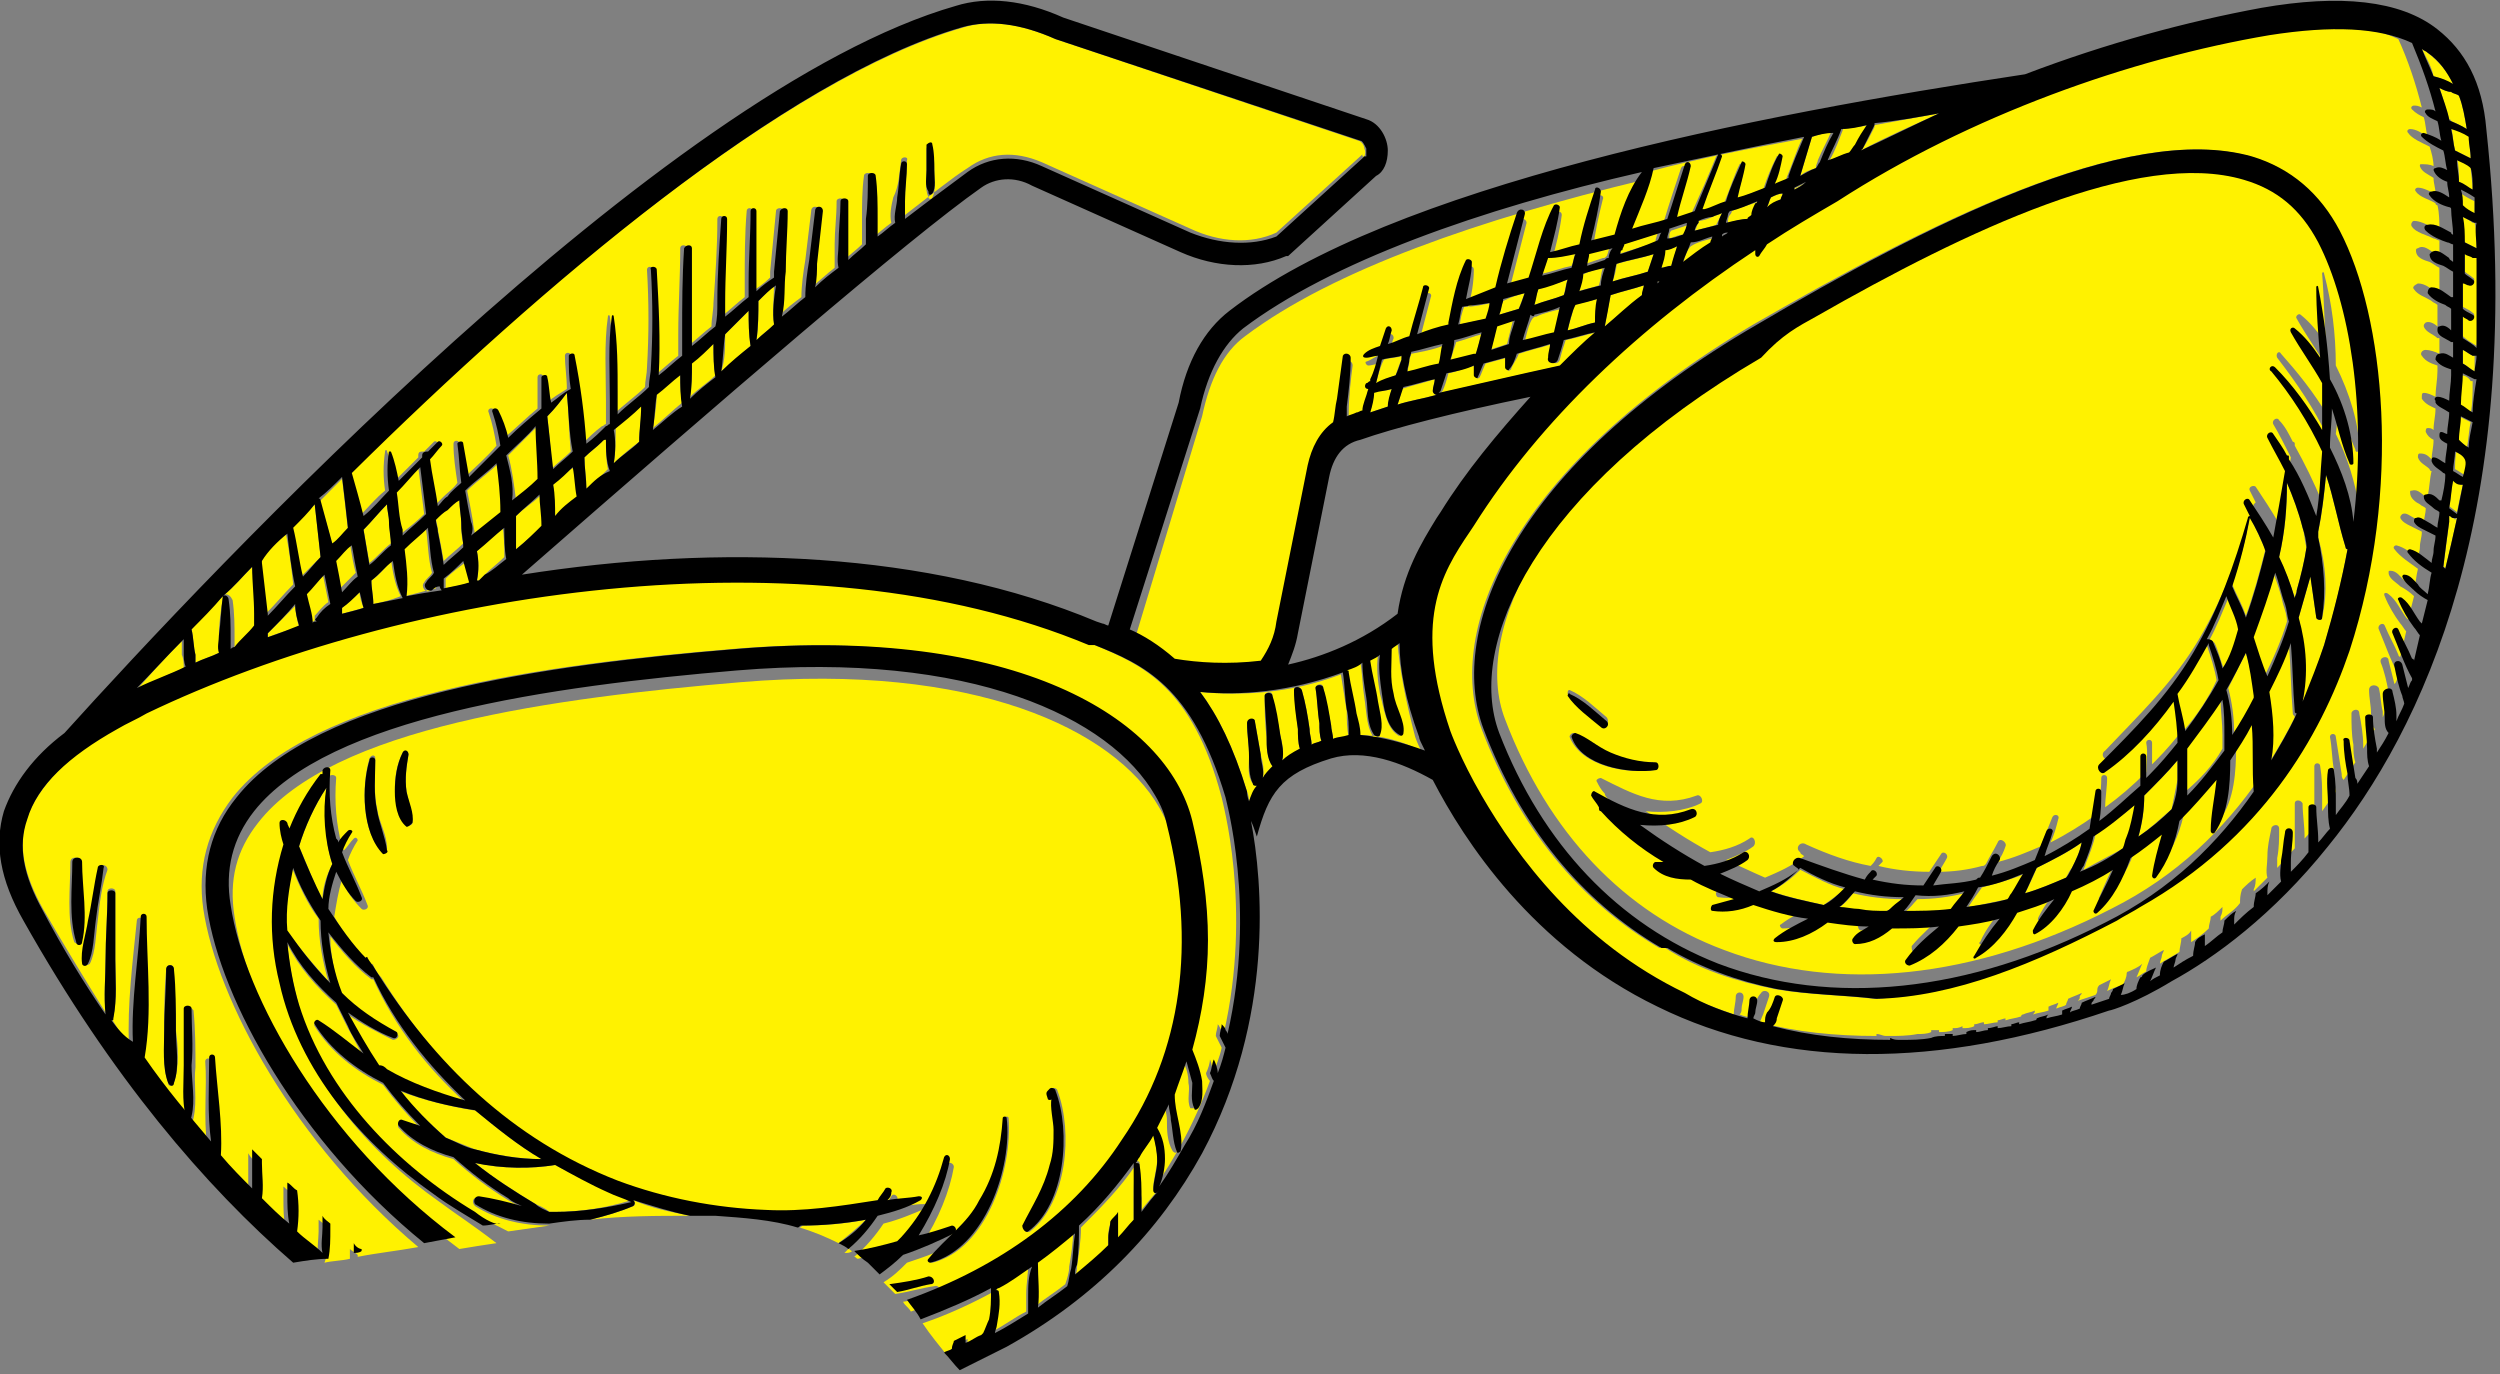 <?xml version="1.0" encoding="utf-8"?>
<!-- Generator: Adobe Illustrator 26.5.0, SVG Export Plug-In . SVG Version: 6.00 Build 0)  -->
<svg version="1.1" id="Capa_1" xmlns="http://www.w3.org/2000/svg" xmlns:xlink="http://www.w3.org/1999/xlink" x="0px" y="0px"
	 viewBox="0 0 127.9 70.3" style="enable-background:new 0 0 127.9 70.3;" xml:space="preserve">
<rect x="0" y="0" width="127.9" height="70.3" fill="#808080" stroke="none"/>
<style type="text/css">
	.st0{fill:none;}
	.st1{fill:#FFF200;}
</style>
<g>
	<path class="st0" d="M68,24.4l-1.6,8C66.4,33,66.2,33.5,66,34c1.9-0.4,3.8-1.1,5.6-2.6c0.2-2.2,1.2-3.7,2-4.9l0.2-0.3
		c1.3-2.1,2.8-4,4.6-5.9c-3.9,0.9-7,1.7-8.8,2.2C68.8,22.7,68.2,23.4,68,24.4z"/>
	<path class="st1" d="M125.5,24.5c-0.1,0.5-0.1,0.9-0.2,1.4l0.4,0.3l0,0c0.1-0.5,0.2-1,0.3-1.4c0,0-0.1,0-0.1,0
		C125.8,24.7,125.6,24.6,125.5,24.5z"/>
	<path class="st1" d="M125.5,26.5c-0.1,0-0.1-0.1-0.2-0.1c0,0.1,0,0.2,0,0.3c-0.1,0.8-0.2,1.5-0.3,2.3c0.1,0,0.1,0.1,0.1,0.1
		c0.2-0.8,0.4-1.7,0.6-2.6C125.6,26.6,125.6,26.6,125.5,26.5z"/>
	<path class="st1" d="M71.5,32.9c-0.1,0.1-0.3,0.2-0.4,0.3c0,0.8-0.1,1.5,0.1,2.3c0.1,0.6,0.6,1.3,0.5,2c0,0.1-0.1,0.2-0.2,0.1
		c-0.6-0.4-0.7-1.4-0.9-2.1c-0.1-0.6-0.2-1.3-0.1-2c-0.2,0.1-0.4,0.2-0.5,0.3l0,0c0.1,0.7,0.3,1.4,0.4,2.1c0.1,0.6,0.3,1.1,0.1,1.7
		c0,0.2-0.3,0.2-0.3,0c-0.3-0.5-0.3-1.3-0.4-1.9s-0.1-1.2-0.2-1.8c-0.3,0.1-0.6,0.3-0.8,0.4c0,0,0.1,0.1,0.1,0.1
		c0.2,0.7,0.3,1.4,0.4,2.1c0.1,0.4,0.2,0.7,0.2,1.1c1.1,0,2.2,0.3,3.2,0.8c-0.2-0.4-0.3-0.7-0.3-0.7C71.9,35.8,71.6,34.2,71.5,32.9z
		"/>
	<path class="st1" d="M125.9,19.2c0,0.5-0.1,1.1-0.1,1.6c0.2,0.1,0.4,0.3,0.6,0.4c0.1-0.6,0.1-1.1,0.1-1.7c0,0-0.1,0-0.1,0
		C126.3,19.3,126.1,19.2,125.9,19.2z"/>
	<path class="st1" d="M125.6,24c0.2,0.1,0.3,0.2,0.5,0.3c0-0.3,0.1-0.6,0.1-1c-0.2-0.1-0.4-0.2-0.5-0.4
		C125.6,23.4,125.6,23.7,125.6,24z"/>
	<path class="st1" d="M125.8,21.3c0,0.4-0.1,0.8-0.1,1.2c0.2,0.1,0.4,0.3,0.5,0.4c0.1-0.4,0.1-0.9,0.2-1.3c0,0,0,0,0,0
		C126.2,21.5,126,21.4,125.8,21.3z"/>
	<path class="st1" d="M71.5,20.7c0.6-0.2,1.3-0.3,2-0.5c-0.1,0-0.2-0.1-0.2-0.2c0-0.2,0.1-0.4,0.1-0.6c-0.6,0.2-1.1,0.3-1.7,0.5
		C71.7,20.1,71.6,20.4,71.5,20.7z"/>
	<path class="st1" d="M72.1,18.5c0,0.2-0.1,0.4-0.1,0.6c0.5-0.2,1.1-0.3,1.6-0.4c0.1-0.3,0.2-0.7,0.2-1c-0.5,0.2-1.1,0.3-1.6,0.4
		C72.2,18.2,72.1,18.3,72.1,18.5z"/>
	<path class="st1" d="M70.1,21.1c0.3-0.1,0.6-0.2,0.9-0.3c0.1-0.3,0.1-0.6,0.2-0.9c-0.3,0.1-0.6,0.1-0.9,0.1
		C70.2,20.4,70.2,20.7,70.1,21.1z"/>
	<path class="st1" d="M74.2,18.5c0.4-0.1,0.8-0.2,1.2-0.3c0,0,0.1,0,0.1,0c0.1-0.4,0.2-0.8,0.3-1.1c-0.4,0.1-0.9,0.3-1.3,0.4
		C74.4,17.8,74.3,18.1,74.2,18.5z"/>
	<path class="st1" d="M73.8,20c0,0-0.1,0.1-0.1,0.1c1.8-0.4,3.9-0.9,6.2-1.4c0.6-0.6,1.2-1.1,1.8-1.7c0,0,0,0,0,0
		c-0.5,0.1-1.1,0.3-1.6,0.4c-0.1,0.3-0.2,0.6-0.3,1c-0.1,0.3-0.5,0.2-0.5-0.1c0-0.2,0.1-0.4,0.1-0.7c-0.6,0.2-1.1,0.3-1.7,0.5
		c-0.1,0.3-0.3,0.5-0.4,0.8c-0.1,0.1-0.2,0.1-0.2-0.1c0-0.2,0-0.3,0-0.5c-0.4,0.1-0.7,0.2-1.1,0.3c-0.1,0.2-0.2,0.5-0.3,0.7
		c-0.1,0.1-0.2,0.1-0.2-0.1c0-0.2,0-0.3,0-0.5c-0.5,0.1-0.9,0.3-1.4,0.4C74,19.5,73.9,19.8,73.8,20z"/>
	<path class="st1" d="M70.4,19.6c0.3-0.1,0.7-0.3,1-0.4c0.1-0.3,0.2-0.6,0.3-0.8c0-0.1,0-0.1,0.1-0.2c-0.3,0.1-0.7,0.1-1,0.2
		C70.6,18.8,70.5,19.2,70.4,19.6z"/>
	<path class="st1" d="M74.7,16.6c0.5-0.1,0.9-0.2,1.4-0.3c0.1-0.3,0.2-0.5,0.2-0.8c-0.5,0.1-0.9,0.2-1.4,0.2
		C74.8,16,74.7,16.3,74.7,16.6z"/>
	<path class="st1" d="M126.5,18.2c-0.2-0.1-0.3-0.2-0.5-0.3c0,0.2,0,0.4,0,0.5c0,0.1,0,0.2,0,0.2c0.2,0.1,0.4,0.3,0.6,0.4
		c0-0.3,0-0.6,0-0.8C126.6,18.2,126.5,18.2,126.5,18.2z"/>
	<path class="st1" d="M113.7,38.3c0-0.2,0-0.4,0-0.7c0-0.6-0.1-1.3-0.1-1.9c-0.5,0.9-1.1,1.7-1.8,2.5c0.1,0.8,0.1,1.6,0,2.3
		C112.5,39.9,113.2,39.2,113.7,38.3z"/>
	<path class="st1" d="M114,30.6c-0.3,0.7-0.6,1.5-1,2.2c0.1-0.1,0.2,0,0.3,0.1c0.2,0.4,0.3,0.9,0.5,1.4c0.3-0.6,0.6-1.3,0.9-2
		C114.4,31.7,114.2,31.1,114,30.6z"/>
	<path class="st1" d="M113.4,34.8c-0.1-0.6-0.3-1.2-0.5-1.8c0,0,0,0,0-0.1c-0.5,0.9-1,1.8-1.6,2.6c0.2,0.6,0.3,1.2,0.4,1.9
		C112.4,36.6,113,35.7,113.4,34.8z"/>
	<path class="st1" d="M109.4,42.8c0.6-0.4,1.1-0.9,1.7-1.4c0.1-0.5,0.2-1,0.3-1.5c0-0.3,0-0.7,0-1c-0.5,0.6-1.1,1.2-1.7,1.8
		C109.7,41.4,109.6,42.1,109.4,42.8z"/>
	<path class="st1" d="M117,31.8c0-0.3-0.1-0.6-0.2-0.9c-0.1-0.5-0.3-1.1-0.5-1.6c-0.3,1.1-0.6,2.2-1.1,3.3c0.2,0.7,0.4,1.4,0.6,2.1
		C116.3,33.7,116.7,32.8,117,31.8z"/>
	<path class="st1" d="M115.9,28.1c-0.3-0.6-0.5-1.1-0.8-1.7c-0.2,1.2-0.5,2.3-0.9,3.5c0.2,0.5,0.5,1,0.7,1.6
		C115.3,30.4,115.6,29.3,115.9,28.1z"/>
	<path class="st1" d="M117.3,36.5c-0.1-1.2-0.1-2.4-0.2-3.5c-0.3,0.8-0.7,1.7-1.1,2.5c0.2,1.2,0.3,2.4,0.1,3.5
		c0.5-0.8,0.9-1.5,1.3-2.3C117.4,36.6,117.3,36.6,117.3,36.5z"/>
	<path class="st1" d="M126,10.6c0.2,0.1,0.4,0.2,0.6,0.4c0-0.2,0-0.5,0-0.7c-0.2-0.1-0.4-0.2-0.7-0.4
		C125.9,10.1,125.9,10.3,126,10.6z"/>
	<path class="st1" d="M126.5,13.1c-0.1-0.1-0.3-0.1-0.4-0.2c0,0.3,0,0.7,0,1c0.1,0.1,0.3,0.2,0.4,0.3c0.2,0.1,0,0.4-0.2,0.3
		c-0.1,0-0.2-0.1-0.3-0.1c0,0.4,0,0.9,0,1.3c0.2,0.1,0.4,0.2,0.5,0.3c0.2,0.1,0,0.5-0.2,0.3c-0.1-0.1-0.2-0.1-0.3-0.2
		c0,0.4,0,0.8,0,1.1c0.2,0.2,0.4,0.3,0.7,0.5c0.1-1.5,0.1-3.1,0-4.7C126.6,13.1,126.6,13.2,126.5,13.1z"/>
	<path class="st1" d="M126,11.1c0,0.4,0,0.9,0.1,1.3c0.2,0.1,0.4,0.2,0.6,0.3c0-0.4,0-0.9-0.1-1.3c0,0,0,0-0.1,0
		C126.4,11.3,126.2,11.2,126,11.1z"/>
	<path class="st1" d="M125.8,9.3c0.2,0.1,0.4,0.3,0.7,0.4c0-0.4-0.1-0.8-0.1-1.2c-0.2-0.1-0.5-0.2-0.7-0.4
		C125.8,8.5,125.8,8.9,125.8,9.3z"/>
	<path class="st1" d="M125.6,7.7l0.8,0.4c0-0.4-0.1-0.7-0.1-1.1c0,0,0,0,0-0.1c-0.3-0.1-0.6-0.3-0.9-0.4
		C125.5,6.9,125.5,7.3,125.6,7.7z"/>
	<path class="st1" d="M125.5,4.3c-0.3-0.7-0.8-1.2-1.3-1.6c-0.1-0.1-0.2-0.1-0.3-0.2c0.2,0.4,0.5,0.9,0.6,1.4
		C124.9,4,125.2,4.2,125.5,4.3z"/>
	<path class="st1" d="M124.8,4.5c0.2,0.5,0.3,1,0.5,1.6c0,0,0.1,0,0.1,0.1c0.3,0.1,0.6,0.3,0.8,0.4c-0.1-0.6-0.2-1.2-0.4-1.7
		c-0.1-0.1-0.3-0.1-0.4-0.2C125.2,4.7,125,4.6,124.8,4.5z"/>
	<path class="st1" d="M115.4,35.7C115.4,35.6,115.4,35.6,115.4,35.7c-0.1-0.8-0.3-1.6-0.5-2.3c-0.3,0.6-0.6,1.2-0.9,1.8
		c0.2,0.8,0.3,1.5,0.3,2.3C114.7,36.9,115,36.3,115.4,35.7z"/>
	<path class="st1" d="M22.8,58.2c0.5,0.2,1,0.4,1.5,0.6c1.1,0.3,2.3,0.5,3.4,0.5c-1.2-0.7-2.3-1.6-3.4-2.5c0,0-0.1,0-0.1,0
		c-1.2-0.2-2.5-0.5-3.8-1C21.2,56.7,22,57.5,22.8,58.2z"/>
	<path class="st1" d="M17.5,50.9c0.8,0.8,1.7,1.4,2.8,2c0.2,0.1,0,0.3-0.2,0.3c-0.8-0.4-1.6-0.8-2.3-1.3c0.4,0.9,0.9,1.8,1.6,2.7
		c0.1,0.1,0.2,0.2,0.4,0.2c1.3,0.7,2.6,1.2,4,1.6c-2-1.8-3.6-3.9-4.7-6.3c0,0-0.1,0-0.1,0c-0.8-0.6-1.5-1.4-2.1-2.2
		C16.9,48.8,17.1,49.9,17.5,50.9z"/>
	<path class="st1" d="M16.3,47c-0.6-0.8-1-1.7-1.4-2.7c-0.2,1.1-0.3,2.1-0.3,3.2c0.7,1,1.4,1.8,2.2,2.7C16.5,49.2,16.3,48.1,16.3,47
		z"/>
	<path class="st1" d="M17,44.2c-0.4-1.2-0.4-2.7-0.3-3.9c-0.6,0.9-1.1,2-1.4,3c0.4,0.9,0.7,1.8,1.2,2.7C16.5,45.4,16.7,44.8,17,44.2
		z"/>
	<path class="st1" d="M22.5,61.5c-3.7-2.6-6.9-6.3-7.9-10.8c-0.5-2.4-0.5-4.9,0.2-7.1c-0.1-0.4-0.1-0.7-0.2-1.1c0-0.2,0.3-0.2,0.4,0
		c0,0.1,0.1,0.2,0.1,0.3c0.4-1,0.9-1.9,1.6-2.8c0,0,0,0,0.1,0c0-0.1,0-0.1,0-0.2c0-0.2,0.4-0.2,0.4,0c-0.1,1.2,0,2.4,0.3,3.5
		c0,0.1,0,0.1,0.1,0.2c0.2-0.2,0.3-0.4,0.5-0.6c0.1-0.1,0.2,0,0.2,0.1c-0.2,0.3-0.4,0.7-0.5,1c0.3,0.8,0.7,1.5,1,2.3
		c0.1,0.2-0.2,0.3-0.3,0.2c-0.4-0.4-0.8-0.9-1-1.5c-0.2,0.6-0.3,1.3-0.4,1.9c0.5,0.9,1.2,1.8,2,2.6c0,0,0-0.1-0.1-0.1
		c0-0.1,0.1-0.1,0.1,0c0.1,0.2,0.2,0.4,0.4,0.6c0,0,0,0,0,0c3,4.8,7,8.7,12.4,10.8c2.4,0.9,5,1.4,7.6,1.5c2,0.1,3.8-0.2,5.7-0.5
		c0.1-0.2,0.3-0.4,0.4-0.6c0.1-0.2,0.4,0,0.3,0.2c-0.1,0.1-0.1,0.2-0.2,0.4c0.5-0.1,1.1-0.2,1.6-0.2c0.1,0,0.2,0.2,0.1,0.2
		c-0.7,0.3-1.4,0.6-2.2,0.8c-0.4,0.6-0.9,1.2-1.5,1.7c0.1,0,0.1,0.1,0.2,0.1c0.7-0.2,1.5-0.3,2.2-0.5c0.1-0.1,0.1-0.1,0.2-0.2
		c1.1-1.2,1.8-2.6,2.2-4.1c0-0.2,0.3-0.1,0.3,0.1c-0.2,1.2-0.8,2.7-1.6,3.9c0.6-0.2,1.1-0.4,1.7-0.5c0.2-0.1,0.3,0.3,0.1,0.4
		c-0.8,0.5-1.7,0.8-2.6,1.1c-0.4,0.4-0.7,0.7-1.2,1c0.2,0.2,0.4,0.4,0.6,0.6c0.7-0.1,1.3-0.3,2-0.4c0.3-0.1,0.4,0.4,0.1,0.4
		c-0.6,0.2-1.1,0.3-1.7,0.4c0.1,0.2,0.3,0.3,0.4,0.5c4.8-1.7,8.6-4.5,11-8.2c3-4.6,3.8-10.1,2.3-16.1c-0.1-0.5-0.3-1-0.6-1.5
		c-2.3-4-9.5-7.4-21.4-6.4c-9.5,0.8-20.9,2.3-24.7,7.2c-1.1,1.4-1.5,2.9-1.2,4.8c0.7,4.7,4.8,12,11.5,17c0.6-0.1,1.2-0.2,1.9-0.3
		C24.1,62.6,23.3,62.1,22.5,61.5z M52.4,62.7c0.5-1.1,1.1-2,1.4-3.1c0.1-0.6,0.2-1.2,0.2-1.8c0-0.5-0.3-1.3-0.1-1.6
		c0,0.1-0.2,0.1-0.2,0c0-0.3,0-0.3,0.1-0.5c0.1-0.1,0.3,0,0.3,0.1c0.8,2.1,0.5,5.7-1.4,7.2C52.5,63.1,52.3,62.9,52.4,62.7z
		 M50.2,61.4c0.7-1.3,1.1-2.7,1.2-4.2c0-0.1,0.2-0.1,0.2,0c0.2,2.6-1.1,6.7-3.9,7.4c-0.1,0-0.2-0.1-0.1-0.2
		C48.4,63.3,49.5,62.6,50.2,61.4z M20.6,38.5c0.1-0.2,0.3,0,0.3,0.1c-0.1,0.6-0.2,1.3-0.1,1.9c0.1,0.5,0.3,1.1,0.3,1.6
		c0,0.1-0.2,0.2-0.3,0.1c-0.5-0.4-0.5-1.2-0.6-1.8C20.2,39.7,20.3,39.1,20.6,38.5z M18.9,38.8c0.1-0.2,0.3-0.2,0.3,0
		c0,0.9-0.1,1.7,0.1,2.6c0.1,0.7,0.5,1.3,0.5,2c0,0.1-0.2,0.2-0.3,0.1C18.5,42.5,18.5,40.2,18.9,38.8z"/>
	<path class="st1" d="M50.8,65.9c0.1,0,0.2,0,0.2,0.1c0.1,0.6,0.1,1.1-0.1,1.7c0,0.1-0.1,0.2-0.1,0.4c0.6-0.3,1.1-0.7,1.7-1
		c0-0.3,0-0.6,0-0.9c0-0.5,0.1-1,0.1-1.5c-0.5,0.4-1.1,0.7-1.7,1.1C50.9,65.9,50.9,65.9,50.8,65.9z"/>
	<path class="st1" d="M53,66.8c0.5-0.4,1-0.7,1.5-1.1c0.1-0.3,0.2-0.6,0.2-0.9c0.1-0.6,0.2-1.2,0.2-1.8c-0.6,0.5-1.2,1-1.9,1.5
		C53,65.3,53.1,66.1,53,66.8z"/>
	<path class="st1" d="M48.9,68.8c0.2-0.1,0.4-0.2,0.6-0.3c0,0,0,0.1,0,0.1c0,0.1,0,0.2,0,0.3c0.3-0.1,0.5-0.3,0.8-0.4
		c0,0,0.1-0.1,0.1-0.1c0.1-0.2,0.2-0.5,0.3-0.7c0.1-0.5,0.2-1,0.1-1.5c0,0,0-0.1,0-0.1c-1.1,0.6-2.4,1.2-3.6,1.6
		c0.4,0.6,0.9,1.2,1.3,1.7c0.1-0.1,0.3-0.1,0.4-0.2C48.8,69.1,48.9,69,48.9,68.8z"/>
	<path class="st1" d="M76.2,17.9c0.3-0.1,0.6-0.2,0.9-0.3c0.1-0.4,0.2-0.8,0.3-1.2c-0.3,0.1-0.6,0.2-0.9,0.3
		C76.5,17.1,76.4,17.6,76.2,17.9z"/>
	<path class="st1" d="M24.3,59.5c1,0.8,2.1,1.5,3.1,2.1c0.2,0.1,0.5,0.2,0.7,0.4c0.1,0,0.2,0,0.3,0c1.3,0,2.6-0.2,3.9-0.6
		c0,0,0,0,0,0c-0.4-0.1-0.8-0.3-1.2-0.5c-0.9-0.4-1.8-0.8-2.7-1.3C27.2,59.8,25.7,59.8,24.3,59.5z"/>
	<path class="st1" d="M24.5,61.3c0.8,0.1,1.5,0.3,2.2,0.5c-0.2-0.1-0.5-0.3-0.7-0.4c-1-0.6-1.9-1.3-2.8-2.1
		c-1.1-0.3-2.1-0.8-2.8-1.6c-0.1-0.1,0-0.4,0.2-0.3c0.3,0.1,0.6,0.2,0.9,0.3c-0.7-0.7-1.3-1.4-1.9-2.2c-1.4-0.7-2.7-1.7-3.5-3
		c-0.1-0.1,0.1-0.3,0.2-0.2c0.8,0.5,1.5,1.1,2.3,1.7c-0.3-0.4-0.5-0.9-0.8-1.4c-0.2-0.4-0.4-0.8-0.6-1.2c-1-0.9-1.9-1.9-2.5-3.1
		c0.1,1.1,0.3,2.1,0.6,3.2c1.4,4.6,5,8.2,9,10.6c0.5,0.3,1.1,0.6,1.7,0.9c0.7-0.1,1.4-0.2,2.1-0.3c-1.4,0-2.7-0.3-3.8-1
		C24.1,61.5,24.2,61.2,24.5,61.3z"/>
	<path class="st1" d="M10.4,46.5c-0.3-2.1,0.2-4,1.5-5.7c4.1-5.2,15.8-6.8,25.6-7.6c14.2-1.2,21.9,3.6,23.3,8.8
		c0.5,2.1,0.8,4.1,0.8,6.1c0,2-0.3,3.8-0.8,5.6c0.3,0.5,0.4,1,0.5,1.6c0.1,0.5,0.2,1-0.2,1.4c0,0-0.1,0-0.2,0
		c-0.2-0.4,0-0.9-0.1-1.3c0-0.4-0.1-0.8-0.3-1.1c-0.2,0.6-0.4,1.1-0.6,1.7c0.1,0.5,0.2,0.9,0.2,1.4c0.1,0.5,0.2,1,0.1,1.5
		c0,0.1-0.1,0.1-0.2,0c-0.3-0.5-0.3-1.1-0.3-1.6c0-0.3-0.1-0.5-0.1-0.8c-0.2,0.4-0.4,0.8-0.6,1.2c0.2,0.5,0.4,1.1,0.4,1.6
		c0,0.4,0,1-0.3,1.4c0.5-0.7,0.9-1.4,1.3-2.1c0.6-1.1,1.1-2.2,1.5-3.3c0,0,0,0,0,0c-0.1-0.1-0.2-0.3-0.2-0.4
		c0.1-0.2,0.2-0.5,0.2-0.7c0.1,0.2,0.1,0.5,0.2,0.7c0.1-0.4,0.3-0.8,0.4-1.3c-0.1-0.2-0.2-0.4-0.3-0.6c0-0.2,0.1-0.4,0.1-0.6
		c0.1,0.1,0.1,0.2,0.2,0.3c0,0.1,0.1,0.2,0.1,0.2c1.5-6.5-0.1-12-0.1-12.1l0,0C61,35.1,58.4,34,56,33l-0.3-0.1
		c-14.4-6-35.1-2.8-48.2,3.5c-0.5,0.3-1,0.5-1.5,0.8c-2.5,1.4-4,3-4.6,4.6c-0.5,1.4-0.2,2.9,0.8,4.7c1.1,1.9,2.2,3.7,3.2,5.3
		c-0.1-0.9,0-1.9,0-2.8c0-1.1,0.1-2.3,0.1-3.4c0-0.2,0.4-0.2,0.4,0c0,1.1,0,2.3,0,3.4c0,1,0.1,2-0.1,3c0,0.1-0.1,0.1-0.1,0.1
		C6,52.6,6.3,53,6.6,53.5c-0.1-2.1,0.2-4.4,0.4-6.4c0-0.2,0.3-0.2,0.3,0c0,2.3,0.3,4.9-0.1,7.2c1.1,1.5,2.3,3,3.4,4.3
		c-0.2-1.4,0-3-0.1-4.3c0-0.2,0.3-0.2,0.3,0c0.1,1.6,0.5,3.3,0.3,5c0.5,0.6,1.1,1.2,1.6,1.7c0-0.4,0-0.9,0-1.3c0-0.2,0-0.4,0-0.7
		c0.1,0.2,0.3,0.4,0.5,0.5c0,0.1,0,0.1,0,0.2c0,0.6,0.1,1.2,0,1.8c0.5,0.4,0.9,0.9,1.4,1.3c-0.1-0.5-0.1-1-0.1-1.5
		c0-0.2,0-0.4,0-0.6c0.2,0.2,0.4,0.3,0.5,0.4c0.1,0.7,0.1,1.4,0,2.1c0.4,0.4,0.9,0.8,1.3,1.1c-0.1-0.4,0-0.9,0-1.3
		c0-0.2,0-0.4,0-0.6c0.1,0.1,0.3,0.2,0.4,0.4c0,0.1,0,0.2,0,0.3c0,0.5,0.1,1-0.1,1.5c0.4-0.1,0.9-0.1,1.3-0.2c0-0.2,0-0.4,0-0.5
		c0.1,0.1,0.3,0.2,0.4,0.3c0,0,0,0.1,0,0.1c1-0.2,2-0.3,3.1-0.5C15.1,58.5,11.1,51.2,10.4,46.5z M3.8,48.2c-0.4-1.2-0.2-2.8-0.2-4.1
		c0-0.3,0.5-0.3,0.5,0c0.1,1.3,0.3,2.8,0,4.1C4.1,48.3,3.9,48.3,3.8,48.2z M5,47.1c-0.1,0.7-0.1,1.6-0.4,2.2c-0.1,0.1-0.3,0.1-0.3,0
		c-0.1-0.7,0.1-1.5,0.3-2.2c0.2-0.9,0.3-1.8,0.5-2.7c0-0.2,0.4-0.2,0.4,0.1C5.2,45.3,5.1,46.2,5,47.1z M8.9,55.4
		c-0.1,0.2-0.3,0.2-0.3,0c-0.3-0.8-0.2-1.8-0.2-2.7c0-1,0-2,0.1-3.1c0-0.3,0.4-0.3,0.4,0c0,1,0.1,2,0.1,3.1
		C9.1,53.5,9.2,54.5,8.9,55.4z M9.9,57.2c0,0.2-0.3,0.2-0.3,0c-0.2-0.8-0.1-1.8-0.1-2.6c0-1,0-2,0-2.9c0-0.2,0.3-0.2,0.4,0
		c0.1,1,0.1,2,0.1,2.9C9.9,55.4,10.1,56.3,9.9,57.2z"/>
	<path class="st1" d="M41.1,62.7c-0.1,0-0.1,0.1-0.2,0.1c0.7,0.2,1.4,0.5,2,0.8c0.5-0.4,1-0.8,1.4-1.2
		C43.3,62.6,42.1,62.7,41.1,62.7z"/>
	<path class="st1" d="M32.4,61.7c-0.7,0.3-1.4,0.5-2.2,0.7c1.7-0.2,3.4-0.2,5.1-0.2c-1-0.2-2-0.4-2.9-0.8
		C32.5,61.5,32.5,61.7,32.4,61.7z"/>
	<polygon class="st1" points="44.4,64.6 44.4,64.6 44.4,64.6 	"/>
	<path class="st1" d="M78.9,14c0.5-0.1,1-0.3,1.5-0.4c0.1-0.2,0.1-0.4,0.2-0.7c-0.5,0.1-0.9,0.1-1.4,0.2C79.1,13.5,79,13.7,78.9,14z
		"/>
	<path class="st1" d="M80.2,16.9c0.5-0.1,0.9-0.3,1.4-0.4c0-0.4,0.1-0.8,0.1-1.2c-0.4,0.1-0.8,0.2-1.2,0.3
		C80.5,16,80.3,16.4,80.2,16.9z"/>
	<path class="st1" d="M55.1,64.8c0,0.1,0,0.3-0.1,0.5c0.6-0.5,1.2-1,1.7-1.5c0-0.1,0-0.3,0-0.4c0-0.3,0-0.5,0.1-0.8
		c0.1-0.2,0.3-0.3,0.4-0.5c0,0.4,0,0.8,0,1.3c0.3-0.3,0.5-0.6,0.8-0.9c0-0.4,0-0.7,0-1.1c0-0.6,0-1.2,0.1-1.8
		c-0.8,1.2-1.8,2.2-2.8,3.2C55.3,63.5,55.2,64.1,55.1,64.8z"/>
	<path class="st1" d="M78,17.5c0.5-0.1,1.1-0.3,1.6-0.4c0.1-0.4,0.2-0.9,0.3-1.3c-0.4,0.1-0.9,0.2-1.3,0.4c-0.1,0-0.1,0-0.2,0.1
		C78.2,16.6,78.1,17.1,78,17.5z"/>
	<path class="st1" d="M76.9,15.4c-0.1,0.2-0.1,0.4-0.2,0.7c0.3-0.1,0.7-0.2,1-0.3c0.1-0.3,0.2-0.5,0.3-0.8
		C77.6,15.1,77.3,15.2,76.9,15.4C76.9,15.4,76.9,15.4,76.9,15.4z"/>
	<path class="st1" d="M78.5,15.6c0.5-0.2,1-0.3,1.5-0.5c0.1-0.3,0.1-0.6,0.2-0.8c-0.5,0.2-1,0.3-1.5,0.5
		C78.6,15.1,78.5,15.3,78.5,15.6z"/>
	<path class="st1" d="M81.1,13.5c0.3-0.1,0.6-0.2,0.9-0.3c0.1,0,0.1,0,0.2-0.1c0.1-0.2,0.1-0.4,0.2-0.6c-0.4,0.1-0.8,0.2-1.2,0.3
		C81.2,13.1,81.1,13.3,81.1,13.5z"/>
	<path class="st1" d="M80.7,14.9c0.4-0.1,0.8-0.2,1.1-0.3c0.1-0.3,0.1-0.6,0.2-0.9c-0.4,0.1-0.8,0.2-1.1,0.4
		C80.9,14.4,80.8,14.6,80.7,14.9z"/>
	<path class="st1" d="M68.6,34.5C68.6,34.4,68.6,34.4,68.6,34.5c-2.6,1-5.2,1.1-7.2,0.9c0.9,1.2,1.7,2.8,2.4,5.1
		c0,0,0.1,0.2,0.1,0.5c0.1-0.3,0.3-0.5,0.4-0.8c-0.1,0-0.1,0-0.2-0.1c-0.3-0.4-0.2-0.9-0.2-1.4c0-0.6-0.1-1.1-0.1-1.7
		c0-0.2,0.4-0.3,0.4-0.1c0.1,0.6,0.2,1.1,0.3,1.7c0.1,0.4,0.2,0.8,0.1,1.2c0.2-0.2,0.3-0.4,0.5-0.6c0,0,0,0,0,0
		c-0.3-0.4-0.3-1-0.3-1.5c-0.1-0.7-0.1-1.4-0.1-2.1c0-0.2,0.4-0.3,0.4,0c0.1,0.7,0.3,1.4,0.4,2c0.1,0.4,0.2,0.9,0.1,1.3
		c0.3-0.2,0.6-0.4,0.9-0.6c-0.1-0.3-0.1-0.7-0.1-1c-0.1-0.7-0.1-1.3-0.2-2c0-0.2,0.3-0.2,0.4,0c0.2,0.7,0.3,1.3,0.4,2
		c0,0.3,0.1,0.5,0.1,0.8c0.2-0.1,0.3-0.1,0.5-0.2c-0.1-0.3-0.1-0.6-0.1-0.9c-0.1-0.6-0.1-1.2-0.2-1.8c0-0.2,0.4-0.3,0.4,0
		c0.1,0.6,0.3,1.3,0.4,1.9c0,0.2,0.1,0.5,0.1,0.7c0.3-0.1,0.5-0.1,0.8-0.1c-0.1-0.4-0.1-0.9-0.1-1.3C68.8,35.8,68.7,35.1,68.6,34.5z
		"/>
	<path class="st1" d="M83,12.5c0,0.1-0.1,0.2-0.1,0.3c0,0.1,0,0.2-0.1,0.2c0.6-0.2,1.3-0.4,1.9-0.6c0,0,0-0.1,0-0.1
		c0-0.1,0.1-0.3,0.1-0.4C84.3,12.1,83.7,12.3,83,12.5z"/>
	<path class="st1" d="M82.1,16.7C82.1,16.7,82.1,16.7,82.1,16.7c0.6-0.5,1.3-1.1,1.9-1.6c0-0.1,0.1-0.3,0.1-0.5
		c-0.6,0.2-1.1,0.3-1.7,0.5C82.3,15.6,82.2,16.1,82.1,16.7z"/>
	<path class="st1" d="M59,60.8c0-0.5,0.2-1,0.2-1.5c0-0.4-0.1-0.9-0.2-1.3c-0.2,0.4-0.4,0.7-0.7,1.1c-0.1,0.1-0.1,0.2-0.2,0.3
		c0.1,0,0.2,0,0.2,0.1c0,0.6,0,1.2,0.1,1.8c0,0.2,0,0.4,0,0.6c0.3-0.4,0.6-0.7,0.9-1.1c0,0,0,0-0.1,0.1C59.1,61,59,60.9,59,60.8z"/>
	<path class="st1" d="M84.8,14.4c0,0,0.1-0.1,0.1-0.1C84.9,14.4,84.8,14.4,84.8,14.4C84.8,14.4,84.8,14.4,84.8,14.4z"/>
	<path class="st1" d="M82.5,14.4c0.6-0.2,1.2-0.3,1.8-0.5c0.1-0.3,0.2-0.6,0.3-0.9c-0.6,0.2-1.2,0.3-1.9,0.5
		C82.7,13.8,82.6,14.1,82.5,14.4z"/>
	<path class="st1" d="M85.4,12.2c0.3-0.1,0.5-0.2,0.8-0.2c0.1-0.2,0.2-0.3,0.2-0.5c-0.3,0.1-0.6,0.2-0.9,0.3
		C85.4,11.9,85.4,12,85.4,12.2z"/>
	<path class="st1" d="M27.5,21.8c-0.5,0.5-1,1-1.5,1.5c0.2,0.7,0.3,1.5,0.4,2.3c0.4-0.4,0.8-0.7,1.3-1.1
		C27.6,23.6,27.5,22.7,27.5,21.8z"/>
	<path class="st1" d="M22.8,29.6c0,0.2,0,0.3,0,0.5c0.5-0.1,0.9-0.2,1.4-0.3c-0.2-0.3-0.3-0.7-0.3-1.1C23.5,29,23.1,29.3,22.8,29.6z
		"/>
	<path class="st1" d="M25.5,23.7c-0.5,0.5-1.1,0.9-1.6,1.4c0.1,0.5,0.2,1,0.3,1.6c0,0.2,0.1,0.5,0.1,0.7c0.5-0.4,1-0.8,1.5-1.2
		C25.7,25.3,25.6,24.5,25.5,23.7z"/>
	<path class="st1" d="M24.4,28.2c0.1,0.5,0.1,1,0,1.5c0,0,0.1,0,0.1,0c0.1-0.1,0.2-0.2,0.3-0.3c0.3-0.3,0.7-0.6,1-0.9
		c0-0.5,0-1.1-0.1-1.6C25.3,27.4,24.8,27.8,24.4,28.2z"/>
	<path class="st1" d="M29,20.1c-0.3,0.4-0.6,0.8-1,1.2c0.1,0.9,0.2,1.8,0.2,2.7c0.3-0.3,0.7-0.6,1-0.9C29.1,22.1,29.1,21.1,29,20.1z
		"/>
	<path class="st1" d="M117.8,27c-0.2-0.8-0.5-1.6-0.8-2.3c0,1.3-0.1,2.5-0.4,3.8c0.3,0.7,0.6,1.4,0.8,2.1c0-0.1,0.1-0.3,0.1-0.4
		c0.2-0.7,0.4-1.5,0.5-2.2C117.9,27.7,117.9,27.3,117.8,27z"/>
	<path class="st1" d="M17.5,31.1c0,0.1,0,0.2,0,0.3c0.4-0.1,0.7-0.2,1.1-0.3c-0.1-0.3-0.2-0.5-0.2-0.8
		C18.1,30.6,17.8,30.8,17.5,31.1z"/>
	<path class="st1" d="M23.6,26.8c0-0.4-0.1-0.8-0.1-1.3c-0.2,0.2-0.4,0.4-0.6,0.5c-0.2,0.2-0.4,0.4-0.6,0.5c0,0.2,0.1,0.4,0.1,0.6
		c0.1,0.5,0.2,1,0.3,1.6c0.3-0.3,0.7-0.6,1-0.9C23.6,27.5,23.6,27.1,23.6,26.8z"/>
	<path class="st1" d="M19,29.7c0,0.4,0.1,0.8,0.1,1.2c0.5-0.1,0.9-0.2,1.4-0.4c-0.3-0.6-0.4-1.2-0.5-1.9
		C19.7,29.1,19.4,29.4,19,29.7z"/>
	<path class="st1" d="M28.3,24.8c0,0.5,0.1,1.1,0.1,1.6c0.4-0.3,0.8-0.7,1.2-1c-0.1-0.5-0.1-1-0.2-1.5C29,24.1,28.6,24.4,28.3,24.8z
		"/>
	<path class="st1" d="M19.9,26.7c0-0.3-0.1-0.6-0.1-0.9c-0.4,0.4-0.8,0.9-1.2,1.3c0.1,0.6,0.2,1.1,0.3,1.7c0.4-0.3,0.7-0.7,1.1-1
		C20,27.4,19.9,27,19.9,26.7z"/>
	<path class="st1" d="M21.7,26.3c-0.1-0.8-0.2-1.6-0.3-2.4c-0.4,0.4-0.8,0.9-1.2,1.3c0.1,0.6,0.1,1.3,0.2,1.9c0,0.1,0,0.2,0,0.3
		C20.9,27,21.3,26.7,21.7,26.3z"/>
	<path class="st1" d="M22,30.2c-0.2,0.2-0.5-0.2-0.3-0.4c0.1-0.2,0.3-0.3,0.4-0.5c-0.2-0.7-0.2-1.5-0.3-2.2c0,0,0,0,0-0.1
		c-0.4,0.4-0.8,0.8-1.2,1.1c0.1,0.8,0.3,1.6,0.1,2.4c0.5-0.1,1.1-0.3,1.6-0.4c0-0.1-0.1-0.2-0.1-0.2C22.2,30,22.1,30.1,22,30.2z"/>
	<path class="st1" d="M17.9,27.8c-0.3,0.3-0.5,0.6-0.8,0.8c0.1,0.5,0.2,1,0.3,1.5c0.3-0.3,0.5-0.5,0.8-0.8
		C18.1,29,18,28.4,17.9,27.8z"/>
	<path class="st1" d="M11.9,30.7c0.1,0.7,0.1,1.3,0.1,2c0,0.2,0,0.4,0,0.5c0,0,0.1,0,0.2-0.1c0.3-0.4,0.7-0.7,1-1.1
		c0-0.2,0-0.4,0-0.6C13,30.6,13,29.8,12.9,29c-0.5,0.5-0.9,1-1.4,1.4C11.7,30.4,11.8,30.5,11.9,30.7z"/>
	<path class="st1" d="M17,27.9c0.3-0.3,0.5-0.6,0.8-0.8c-0.1-0.9-0.2-1.8-0.3-2.6c-0.4,0.4-0.8,0.8-1.2,1.2c0,0,0.1,0,0.1,0.1
		C16.6,26.4,16.8,27.1,17,27.9z"/>
	<path class="st1" d="M30.8,22.6c-0.3,0.3-0.6,0.5-0.9,0.8c0,0.5,0.1,1.1,0.1,1.6c0.4-0.3,0.7-0.6,1.1-1C31,23.5,31,23,31,22.4
		C30.9,22.5,30.8,22.5,30.8,22.6z"/>
	<path class="st1" d="M13.6,31.3c0,0,0,0.1,0,0.1c0.5-0.5,0.9-1,1.4-1.5c-0.1-0.9-0.2-1.8-0.4-2.7c-0.5,0.5-0.9,0.9-1.4,1.4
		c0,0,0,0,0,0.1C13.4,29.6,13.5,30.4,13.6,31.3z"/>
	<path class="st1" d="M9.4,34.2c0-0.2,0-0.5-0.1-0.7c0-0.2,0-0.5,0-0.7c-0.9,0.9-1.7,1.8-2.4,2.6l0,0C7.7,34.9,8.6,34.5,9.4,34.2z"
		/>
	<path class="st1" d="M10,33.9c0.4-0.2,0.8-0.3,1.2-0.5c0-0.3,0-0.7,0-0.9c0-0.6,0.1-1.3,0.2-1.9c0,0,0,0,0-0.1
		c-0.6,0.6-1.1,1.1-1.6,1.7c0.1,0.4,0.1,0.9,0.2,1.3C10,33.7,10,33.8,10,33.9z"/>
	<path class="st1" d="M16.4,28.5c-0.1-0.9-0.2-1.8-0.3-2.7c-0.4,0.4-0.8,0.8-1.2,1.2c0.2,0.8,0.3,1.7,0.5,2.5
		C15.8,29.1,16.1,28.8,16.4,28.5z"/>
	<path class="st1" d="M33.6,20.1c0,0.6-0.1,1.2-0.2,1.8c0.5-0.4,1-0.9,1.5-1.3c-0.1-0.5-0.1-1.1-0.1-1.6
		C34.4,19.5,34,19.8,33.6,20.1z"/>
	<path class="st1" d="M36.5,17.5c-0.4,0.3-0.8,0.7-1.1,1c0,0.6,0,1.2-0.1,1.8c0.4-0.4,0.9-0.7,1.3-1.1
		C36.5,18.7,36.5,18.1,36.5,17.5z"/>
	<path class="st1" d="M18.4,26.4c0.4-0.4,0.8-0.9,1.3-1.3c-0.1-0.7-0.1-1.3,0-2c0-0.1,0.1-0.1,0.1,0c0.2,0.5,0.3,1,0.4,1.5
		c0.4-0.4,0.8-0.8,1.2-1.2c0,0,0,0,0-0.1c0-0.2,0.1-0.2,0.3-0.2c0.2-0.2,0.4-0.4,0.5-0.5c0.1-0.1,0.3,0.1,0.2,0.2
		c-0.2,0.2-0.4,0.5-0.6,0.7c0.1,0.8,0.3,1.6,0.4,2.4c0.2-0.2,0.3-0.3,0.5-0.5c0.2-0.2,0.5-0.4,0.7-0.7c-0.1-0.7-0.2-1.3-0.2-2
		c0-0.2,0.3-0.2,0.3,0c0.1,0.6,0.2,1.1,0.3,1.7c0.5-0.5,1.1-1,1.6-1.6c-0.1-0.6-0.2-1.1-0.4-1.7c-0.1-0.2,0.2-0.3,0.3-0.1
		c0.2,0.5,0.3,0.9,0.5,1.4c0.6-0.5,1.2-1.1,1.7-1.5c0-0.5,0-1.1,0-1.6c0-0.2,0.3-0.2,0.3,0c0.1,0.4,0.1,0.9,0.2,1.3
		c0.3-0.3,0.7-0.5,1-0.7c0,0,0,0,0,0c0-0.6-0.1-1.2-0.1-1.7c0-0.2,0.3-0.2,0.3,0c0.2,1.5,0.4,3,0.6,4.5c0.3-0.3,0.6-0.6,1-0.9
		c0.1,0,0.1-0.1,0.2-0.1c0-0.4,0-0.8,0-1.2c0-1.4-0.1-2.9,0.1-4.3c0-0.1,0.1-0.1,0.1,0c0.2,1.3,0.2,2.7,0.2,4c0,0.3,0,0.7,0,1
		c0.5-0.5,1.1-0.9,1.6-1.4c0-0.3,0.1-0.7,0.1-1c0.1-1.7,0.1-3.3,0-5c0-0.2,0.3-0.2,0.3,0c0.2,1.8,0.2,3.6,0.1,5.4
		c0.4-0.3,0.8-0.7,1.2-1c0-0.4,0-0.8,0-1.1c0-1.5,0.1-2.9,0.1-4.4c0-0.2,0.3-0.2,0.4,0c0,1.5,0,2.9,0,4.4c0,0.2,0,0.4,0,0.6
		c0.4-0.3,0.8-0.7,1.2-1c0-0.4,0.1-0.8,0.1-1.2c0.1-1.4,0.2-2.8,0.2-4.3c0-0.2,0.3-0.2,0.3,0c0,1.4,0,2.8-0.1,4.3c0,0.2,0,0.5,0,0.7
		c0.4-0.3,0.8-0.7,1.2-1c0-0.3,0-0.6,0-0.8c0-1.2,0-2.4,0.1-3.6c0-0.2,0.3-0.2,0.3,0c0,1.2,0,2.4,0,3.6c0,0.1,0,0.3,0,0.5
		c0.3-0.2,0.6-0.4,0.9-0.7c0-0.1,0-0.2,0-0.3c0.1-1,0.2-2.1,0.3-3.1c0-0.2,0.4-0.2,0.4,0c0,1-0.1,2.1-0.1,3.1c0,0.8,0,1.6-0.2,2.3
		c0.4-0.4,0.8-0.7,1.2-1c0-0.6,0.1-1.3,0.2-1.9c0.1-0.8,0.2-1.7,0.3-2.5c0-0.3,0.4-0.3,0.4,0c-0.1,0.9-0.2,1.8-0.3,2.7
		c0,0.4,0,0.8-0.1,1.2c0.4-0.3,0.8-0.7,1.2-1c0-0.4,0-0.8,0-1.2c0-0.7,0.1-1.4,0.1-2.2c0-0.2,0.4-0.2,0.4,0c0,0.7,0,1.5,0,2.2
		c0,0.2,0,0.5,0,0.8c0.3-0.3,0.6-0.5,0.9-0.8c0-0.4,0-0.9,0-1.3c0-0.7,0-1.5,0.1-2.2c0-0.2,0.4-0.2,0.4,0c0,0.7,0,1.5,0.1,2.2
		c0,0.3,0,0.6,0,0.9c0.3-0.2,0.6-0.5,0.9-0.7c-0.1-0.4,0-0.9,0.1-1.3C46,9.5,46,8.9,46.1,8.2c0-0.2,0.4-0.2,0.3,0
		c0,0.6-0.1,1.3-0.1,1.9c0,0.3,0,0.6,0,0.9c1.3-1,2.4-1.9,3.2-2.4c1.1-0.8,2.4-0.9,3.8-0.3l7.6,3.4c1.5,0.7,3.1,0.8,4.4,0.2l4.4-4
		L69.7,8l0.1,0c0,0,0.1-0.2,0-0.4c0-0.2-0.2-0.4-0.3-0.4L54,2c-1.8-0.8-3.4-1-4.7-0.6C40.2,4,27.7,14.6,17.8,24.2c0,0,0,0,0,0
		C18,24.9,18.2,25.7,18.4,26.4z M47.4,8.9c0-0.4,0-0.9,0-1.3c0-0.1,0.2-0.2,0.3,0c0.1,0.4,0.1,0.9,0.1,1.3c0,0.4,0.1,0.8-0.1,1.2
		c0,0.1-0.2,0.1-0.2,0C47.3,9.6,47.4,9.2,47.4,8.9z"/>
	<path class="st1" d="M31.4,23.7c0.4-0.4,0.9-0.8,1.3-1.1c0-0.6,0.1-1.2,0.2-1.9c-0.5,0.4-1,0.8-1.4,1.2
		C31.5,22.6,31.5,23.1,31.4,23.7z"/>
	<path class="st1" d="M38.3,15.9c-0.4,0.4-0.8,0.8-1.2,1.2c0,0.7,0,1.3-0.2,1.9c0.5-0.4,1-0.9,1.5-1.3c0,0,0,0,0,0
		C38.3,17.1,38.3,16.5,38.3,15.9z"/>
	<path class="st1" d="M38.8,15.4c0,0.7,0,1.4-0.1,2c0.3-0.3,0.6-0.5,0.9-0.8c-0.1-0.7,0-1.4,0-2.1C39.4,14.8,39.1,15.1,38.8,15.4z"
		/>
	<path class="st1" d="M26.4,26.4c0,0.6,0,1.1,0,1.7c0.5-0.4,0.9-0.8,1.4-1.2c-0.1-0.5-0.1-1-0.1-1.6C27.3,25.7,26.8,26,26.4,26.4z"
		/>
	<path class="st1" d="M90.6,45.6c0.9,0.3,1.8,0.5,2.7,0.7c0.4-0.3,0.7-0.5,1.1-0.8c-0.8-0.2-1.5-0.6-2.3-1
		C91.7,44.9,91.2,45.3,90.6,45.6z"/>
	<path class="st1" d="M96.4,46.7c0.1-0.1,0.2-0.1,0.3-0.2c0.2-0.2,0.4-0.3,0.6-0.5c-0.8,0-1.7-0.1-2.5-0.3c-0.2,0.3-0.5,0.6-0.8,0.8
		c0.3,0,0.7,0.1,1,0.1C95.5,46.6,96,46.7,96.4,46.7z"/>
	<path class="st1" d="M89.7,12.3c-0.1,0.2-0.2,0.4-0.4,0.6c-0.1,0.1-0.2,0-0.2-0.1c0-0.1,0-0.1,0-0.2c-5.9,3.9-11,8.7-14.4,14.1
		l-0.2,0.3c-1.4,2.3-2.9,4.6-1,10.2c0,0,0.5,1.4,1.6,3.3c1.7,3,5,7.4,10.4,10.1c1,0.5,2.1,0.9,3.2,1.3c0-0.3,0.1-0.6,0.1-0.9
		c0-0.3,0.4-0.3,0.4,0c0,0.2-0.1,0.4-0.1,0.6c0,0.1,0,0.2-0.1,0.3c0.2,0.1,0.4,0.1,0.6,0.2c0-0.2,0-0.3,0.1-0.5
		c0.1-0.3,0.2-0.6,0.4-0.8c0.1-0.2,0.5-0.1,0.4,0.2c-0.1,0.3-0.2,0.6-0.3,0.9c-0.1,0.2-0.1,0.3-0.2,0.4c1.9,0.5,3.9,0.7,6,0.7
		c0,0,0-0.1,0-0.1c0.2,0,0.3,0.1,0.5,0.1c0,0,0,0,0.1,0c0.5,0,1,0,1.5-0.1c0.2,0,0.5,0,0.7-0.1c0,0,0-0.1,0-0.1c0.1,0,0.3,0,0.4,0
		c0,0,0,0,0,0.1c0.2,0,0.5,0,0.7-0.1c0,0,0,0,0-0.1c0.2,0,0.3,0,0.5-0.1c0,0,0,0,0,0.1c0.2,0,0.4,0,0.6-0.1c0,0,0,0,0-0.1
		c0.2,0,0.3-0.1,0.5-0.1c0,0,0,0,0,0.1c0.2,0,0.5-0.1,0.7-0.1c0,0,0-0.1,0-0.1c0.1,0,0.3-0.1,0.4-0.1c0,0,0,0.1,0,0.1
		c0.3-0.1,0.5-0.1,0.8-0.2c0,0,0-0.1,0.1-0.1c0.2-0.1,0.4-0.1,0.6-0.2c0,0.1,0,0.1-0.1,0.2c0.3-0.1,0.5-0.1,0.8-0.2c0,0,0-0.1,0-0.1
		c0,0,0-0.1,0-0.1c0.2-0.1,0.3-0.1,0.5-0.2c0,0.1-0.1,0.2-0.1,0.3c0.2-0.1,0.4-0.1,0.5-0.2c0-0.1,0.1-0.2,0.1-0.3
		c0.2-0.1,0.5-0.2,0.7-0.3c0,0.1-0.1,0.1-0.1,0.2c0,0.1,0,0.1-0.1,0.2c0.3-0.1,0.6-0.2,0.9-0.3c0.1-0.1,0.1-0.2,0.1-0.3
		c0-0.1,0.1-0.2,0.1-0.2c0.2-0.1,0.4-0.2,0.6-0.3c-0.1,0.2-0.1,0.4-0.2,0.6c0.2-0.1,0.4-0.2,0.8-0.3c0.1-0.2,0.2-0.4,0.2-0.6
		c0,0,0-0.1,0.1-0.1c0.2-0.1,0.5-0.2,0.7-0.4c-0.1,0.2-0.2,0.5-0.3,0.7c0.2-0.1,0.3-0.2,0.5-0.3c0-0.2,0.1-0.4,0.2-0.7
		c0.2-0.1,0.5-0.3,0.7-0.4c0,0.1-0.1,0.2-0.1,0.3c0,0.1-0.1,0.3-0.1,0.4c0.3-0.2,0.7-0.4,1-0.6c0-0.2,0.1-0.5,0.1-0.7
		c0.2-0.1,0.4-0.2,0.5-0.4c0,0.1,0,0.2,0,0.3c0,0.1,0,0.2,0,0.3c0.3-0.2,0.6-0.4,0.9-0.7c0-0.2,0.1-0.4,0.1-0.6c0,0,0,0,0,0
		c0.2-0.1,0.4-0.3,0.6-0.5c0,0.2,0,0.3-0.1,0.5c0,0.1,0,0.1,0,0.2c0.3-0.3,0.7-0.5,1-0.9c0-0.2,0-0.4,0.1-0.7
		c0.2-0.2,0.4-0.4,0.7-0.6c0,0.2,0,0.4-0.1,0.6c0,0,0,0,0,0.1c0.2-0.2,0.5-0.5,0.7-0.7c-0.1-0.3,0-0.7,0-1.1c0-0.5,0.1-0.9,0.2-1.4
		c0-0.2,0.4-0.3,0.4,0c0,0.5,0,1-0.1,1.5c0,0.2,0,0.3,0,0.5c0.3-0.3,0.6-0.7,0.9-1c0-0.2,0-0.4,0-0.6c0-0.6,0-1.1,0-1.7
		c0-0.2,0.3-0.2,0.4,0c0,0.6,0.1,1.1,0.1,1.7c0,0,0,0,0,0.1c0.2-0.2,0.4-0.5,0.6-0.7c-0.1-0.4-0.1-0.8-0.1-1.2c0-0.6,0-1.2,0-1.8
		c0-0.2,0.3-0.2,0.3,0c0.1,0.6,0.1,1.1,0.1,1.7c0,0.2,0,0.4,0,0.6c0.2-0.3,0.5-0.7,0.7-1c-0.1-0.4-0.1-0.8-0.1-1.1
		c-0.1-0.6-0.1-1.2-0.2-1.7c0-0.2,0.3-0.2,0.3,0c0.1,0.6,0.2,1.3,0.3,1.9c0,0.1,0,0.2,0.1,0.3c0.2-0.3,0.4-0.6,0.6-0.9
		c-0.1-0.3-0.1-0.6-0.1-0.9c-0.1-0.5-0.1-1.1-0.1-1.6c0-0.2,0.4-0.3,0.4,0c0.1,0.5,0.2,1.1,0.2,1.6c0,0.1,0,0.1,0,0.2
		c0.2-0.3,0.4-0.7,0.6-1c-0.2-0.2-0.2-0.5-0.2-0.8c0-0.4-0.1-0.8-0.1-1.2c0-0.3,0.4-0.3,0.5-0.1c0.1,0.4,0.1,0.8,0.2,1.2
		c0,0.1,0,0.2,0,0.3c0.1-0.3,0.3-0.6,0.4-0.9c0-0.1-0.1-0.3-0.1-0.4c-0.1-0.5-0.2-1-0.4-1.5c-0.1-0.3,0.4-0.4,0.4-0.1
		c0.1,0.4,0.2,0.8,0.3,1.2c0.1-0.1,0.1-0.2,0.2-0.4c0,0,0-0.1,0-0.1c-0.4-0.7-0.7-1.6-1-2.3c-0.1-0.2,0.2-0.4,0.3-0.2
		c0.2,0.5,0.5,1,0.7,1.5c0,0,0,0.1,0.1,0.1c0.1-0.4,0.2-0.9,0.3-1.3c-0.1-0.1-0.2-0.3-0.3-0.4c-0.3-0.4-0.6-0.9-0.8-1.4
		c-0.1-0.2,0.1-0.2,0.2-0.1c0.4,0.3,0.6,0.8,0.9,1.2l0.1,0.1c0.1-0.4,0.2-0.8,0.3-1.2c-0.2-0.2-0.5-0.4-0.7-0.5
		c-0.2-0.2-0.6-0.4-0.6-0.7c0-0.1,0-0.1,0.1-0.1c0.3,0,0.5,0.3,0.7,0.5c0.2,0.2,0.4,0.3,0.5,0.5c0.1-0.4,0.1-0.7,0.2-1.1
		c-0.4-0.3-0.9-0.6-1.2-1c-0.1-0.1,0-0.2,0.1-0.2c0.4,0.1,0.8,0.4,1.1,0.7c0-0.2,0.1-0.4,0.1-0.6c0-0.3,0.1-0.5,0.1-0.8
		c-0.2-0.1-0.4-0.2-0.6-0.3c-0.2-0.1-0.4-0.2-0.5-0.4c0-0.1,0-0.1,0.1-0.2c0.2-0.1,0.4,0.1,0.6,0.2c0.1,0.1,0.3,0.2,0.5,0.3
		c0-0.3,0.1-0.5,0.1-0.8c-0.1-0.1-0.2-0.1-0.3-0.2c-0.2-0.1-0.5-0.3-0.5-0.6c0-0.1,0-0.1,0.1-0.1c0.3-0.1,0.5,0.2,0.7,0.3
		c0,0,0,0,0.1,0c0.1-0.5,0.1-0.9,0.2-1.3c0,0-0.1,0-0.1-0.1c-0.2-0.2-0.5-0.3-0.6-0.6c0-0.1,0-0.2,0.1-0.2c0.3,0,0.4,0.1,0.6,0.3
		c0-0.3,0.1-0.6,0.1-1c-0.2-0.1-0.3-0.2-0.4-0.4c0-0.1,0-0.2,0.1-0.2c0.1,0,0.2,0,0.3,0.1c0-0.4,0.1-0.7,0.1-1.1
		c-0.2-0.1-0.5-0.2-0.7-0.5c0,0,0-0.1,0-0.1c0-0.1,0-0.2,0.1-0.2c0.2,0,0.4,0.1,0.6,0.2c0-0.4,0.1-0.9,0.1-1.3c0-0.1,0-0.2,0-0.3
		l0,0c-0.3-0.1-0.6-0.2-0.8-0.5c-0.1-0.1,0-0.3,0.2-0.3c0.2,0,0.5,0.1,0.7,0.2c0-0.3,0-0.5,0-0.8c0,0,0,0-0.1,0
		c-0.2-0.2-0.6-0.3-0.7-0.6c0-0.1,0-0.1,0.1-0.2c0.2-0.1,0.5,0.1,0.6,0.2c0-0.4,0-0.7,0-1.1c-0.1-0.1-0.2-0.1-0.3-0.2
		c-0.3-0.2-0.7-0.3-0.9-0.6c-0.1-0.1,0-0.2,0.2-0.3c0.4,0,0.7,0.3,1,0.5c0,0,0,0,0.1,0c0-0.4,0-0.8,0-1.3c-0.2-0.1-0.3-0.2-0.5-0.3
		c-0.3-0.1-0.7-0.2-0.7-0.6c0,0,0-0.1,0.1-0.1c0.3-0.2,0.6,0.1,0.9,0.3c0.1,0,0.2,0.1,0.2,0.2c0-0.3,0-0.6,0-0.9
		c-0.1,0-0.2-0.1-0.3-0.1c-0.4-0.2-0.9-0.3-1.1-0.6c-0.1-0.1,0-0.3,0.1-0.3c0.4,0,0.8,0.3,1.2,0.4c0,0,0.1,0,0.1,0.1
		c0-0.4,0-0.9-0.1-1.3c0,0-0.1,0-0.1-0.1c-0.3-0.2-0.8-0.3-1-0.6c-0.1-0.1,0-0.2,0.1-0.2c0.3,0,0.6,0.2,0.9,0.3
		c0-0.3-0.1-0.5-0.1-0.8c-0.3-0.2-0.6-0.3-0.7-0.6c0-0.1,0-0.1,0.1-0.1c0.2,0,0.4,0,0.6,0.1c0-0.3-0.1-0.7-0.2-1
		c-0.4-0.2-0.9-0.4-1.1-0.7c-0.1-0.1,0-0.2,0.1-0.2c0.3,0,0.6,0.2,0.9,0.4c-0.1-0.3-0.1-0.7-0.2-1c-0.2-0.1-0.4-0.2-0.6-0.4
		c-0.1-0.1,0-0.2,0.1-0.2c0.1,0,0.2,0,0.4,0.1c-0.3-1.2-0.7-2.4-1.2-3.5c-1.7-0.8-4.1-1-7.3-0.4C109,3,100.8,5.9,93.3,10.1
		C92.1,10.8,90.9,11.6,89.7,12.3z M115.1,8c2,0.6,3.5,1.8,4.5,3.8c2.3,4.4,3.2,13.2,0.5,21.5c-1.4,4.4-4.4,9.6-10.7,13.1
		c-0.3,0.2-0.9,0.5-1.2,0.7c-4.2,2.2-8.3,3.8-12.3,4c-1.7-0.2-3.4-0.2-5.1-0.5c-2-0.4-3.9-1-5.6-2.1c-0.1,0-0.2-0.1-0.3,0
		c-4.1-2.4-7.2-6.2-9.1-11.2c-1.9-5.1,1.6-13.4,13.9-20.7C98.2,11.7,108.7,6.2,115.1,8z"/>
	<path class="st1" d="M103.6,45.7c0.7-0.2,1.4-0.5,2.1-0.8c0.1-0.2,0.2-0.4,0.3-0.5c0.2-0.4,0.4-0.8,0.5-1.3
		c-0.7,0.5-1.5,0.9-2.3,1.3C104,44.9,103.8,45.3,103.6,45.7z"/>
	<path class="st1" d="M88.1,10.9c-0.2,0.1-0.3,0.1-0.5,0.2c-0.2,0.1-0.5,0.2-0.7,0.2c0,0,0,0.1,0,0.1c-0.1,0.1-0.1,0.3-0.2,0.4
		c0.4-0.1,0.8-0.2,1.1-0.3C87.9,11.3,88,11.1,88.1,10.9z"/>
	<path class="st1" d="M86.1,13.5c0.5-0.3,0.9-0.7,1.4-1c0-0.1,0.1-0.2,0.1-0.3c-0.4,0.1-0.8,0.2-1.1,0.4
		C86.3,12.8,86.2,13.1,86.1,13.5z"/>
	<path class="st1" d="M100.7,46.4c0.7-0.1,1.4-0.3,2.1-0.4c0.1-0.1,0.1-0.2,0.2-0.3c0.2-0.3,0.4-0.7,0.6-1c-0.7,0.3-1.5,0.5-2.2,0.7
		C101.1,45.8,100.9,46.1,100.7,46.4z"/>
	<path class="st1" d="M77,36.8L77,36.8c2.2,5.8,6.1,9.9,11.2,11.8c5.8,2.2,12.8,1.5,19.8-2.1c3.4-1.7,5.8-4.1,7.6-6.7
		c-0.1-1.1,0-2.2-0.1-3.4c-0.4,0.6-0.7,1.2-1.1,1.8c0,1.3-0.1,2.7-0.8,3.7c-0.1,0.1-0.2,0.1-0.2-0.1c0-0.9,0.1-1.8,0.3-2.6
		c-0.6,0.8-1.2,1.5-1.9,2.1c-0.2,1.1-0.6,2.1-1.2,2.9c-0.1,0.1-0.2,0-0.2-0.1c0.1-0.7,0.3-1.4,0.5-2.1c-0.5,0.4-1.1,0.8-1.6,1.2
		c-0.3,1.1-0.9,2.1-1.7,2.8c-0.1,0.1-0.3,0-0.2-0.1c0.3-0.7,0.6-1.4,1-2.1c-0.7,0.4-1.4,0.8-2.1,1.1c-0.5,0.9-1.1,1.9-1.9,2.2
		c-0.1,0-0.2,0-0.1-0.2c0.3-0.6,0.7-1.1,1.1-1.6c-0.6,0.2-1.2,0.5-1.9,0.7c-0.6,1-1.2,1.8-2.1,2.3c-0.1,0.1-0.2-0.1-0.1-0.1
		c0.3-0.7,0.8-1.3,1.3-1.9c-0.7,0.2-1.4,0.3-2.1,0.4c-0.7,0.9-1.5,1.7-2.5,2c-0.2,0.1-0.2-0.2-0.2-0.3c0.5-0.6,1.1-1.1,1.7-1.7
		c-0.8,0.1-1.6,0.1-2.4,0.1c-0.6,0.4-1.2,0.7-1.9,0.8c-0.1,0-0.2-0.2-0.1-0.3c0.2-0.2,0.5-0.4,0.8-0.6c-0.7,0-1.4-0.1-2.1-0.2
		c-0.8,0.6-1.7,1-2.6,1c-0.1,0-0.2-0.2-0.1-0.2c0.5-0.4,1.2-0.7,1.7-1c-0.9-0.2-1.9-0.4-2.8-0.7c-0.7,0.3-1.4,0.4-2.1,0.3
		c-0.1,0-0.2-0.3,0-0.3c0.3-0.1,0.7-0.2,1.1-0.3c-0.7-0.3-1.5-0.6-2.2-1c-0.7,0-1.4-0.1-1.9-0.6c-0.1-0.1,0-0.3,0.1-0.3
		c0.1,0,0.2,0,0.4,0c-1.2-0.8-2.3-1.6-3.2-2.6c-0.1-0.1-0.1-0.2-0.1-0.2c-0.2-0.2-0.3-0.4-0.4-0.6c-0.1-0.1,0.1-0.2,0.2-0.2
		c1.6,0.8,3,1.6,4.9,0.9c0.2-0.1,0.4,0.3,0.2,0.4c-0.8,0.4-1.9,0.5-2.8,0.4c1.1,0.8,2.2,1.5,3.3,2.1c0.7-0.1,1.4-0.3,2-0.7
		c0.2-0.2,0.4,0.2,0.2,0.4c-0.4,0.3-0.9,0.5-1.4,0.7c0.7,0.3,1.3,0.6,2,0.9c0.7-0.3,1.4-0.6,2-1.1c-0.1-0.1-0.2-0.1-0.2-0.2
		c-0.3-0.2,0-0.6,0.3-0.4c1.1,0.5,2.2,0.9,3.3,1.1c0.1-0.1,0.2-0.2,0.3-0.4c0.1-0.2,0.4,0.1,0.3,0.2c-0.1,0.1-0.1,0.1-0.2,0.2
		c0.8,0.2,1.7,0.3,2.6,0.3c0.2-0.3,0.4-0.6,0.6-0.9c0.1-0.2,0.4,0,0.3,0.2c-0.1,0.2-0.3,0.5-0.4,0.7c0.7,0,1.5-0.1,2.2-0.3
		c0.1,0,0.1,0,0.2-0.1c0.2-0.4,0.4-0.7,0.6-1.1c0.1-0.3,0.5,0,0.4,0.2c-0.1,0.3-0.2,0.5-0.4,0.8c0.8-0.2,1.5-0.5,2.2-0.8
		c0.2-0.5,0.4-1,0.6-1.5c0.1-0.2,0.4-0.1,0.3,0.1c-0.1,0.4-0.2,0.8-0.4,1.2c0.8-0.4,1.6-0.9,2.3-1.4c0.2-0.6,0.3-1.2,0.3-1.9
		c0-0.2,0.3-0.2,0.3,0c0,0.5-0.1,1-0.1,1.5c0.7-0.5,1.4-1.1,2.1-1.8c0-0.5,0.1-1,0-1.5c0-0.2,0.3-0.2,0.3,0c0,0.4,0,0.7,0,1.1
		c0.1-0.1,0.1-0.1,0.2-0.2c0.5-0.5,1-1.1,1.4-1.6c0-0.7-0.1-1.4-0.2-2.1c-1,1.4-2.2,2.6-3.5,3.6c-0.3,0.2-0.6-0.2-0.3-0.4
		c1.7-1.8,3.5-3.5,4.8-5.7c1.3-2.2,2.1-4.5,2.8-6.9c0,0,0.1-0.1,0.1-0.1c-0.1-0.2-0.2-0.4-0.3-0.6c-0.1-0.2,0.2-0.3,0.3-0.2
		c0.4,0.6,0.8,1.2,1.2,1.9c0.2-1.1,0.4-2.2,0.6-3.4c-0.3-0.6-0.6-1.2-0.9-1.7c-0.1-0.2,0.2-0.4,0.3-0.2c0.3,0.3,0.5,0.7,0.7,1.1
		c0,0,0.1,0,0.1,0.1c0,0,0,0.1,0,0.1c0.5,0.9,1,1.9,1.4,2.9c0.1-1.1,0.2-2.2,0.3-3.3c-0.7-1.5-1.6-2.8-2.6-4.1
		c-0.1-0.2,0.1-0.4,0.2-0.2c0.8,0.9,1.7,2,2.4,3.2c0-0.8,0-1.6,0-2.4c-0.5-0.9-1.1-1.7-1.6-2.6c-0.1-0.1,0.1-0.3,0.2-0.2
		c0.5,0.4,0.9,0.9,1.3,1.5c-0.1-1.2-0.1-2.4-0.2-3.6c0-0.1,0.1-0.1,0.1,0c0.4,1.5,0.6,3.1,0.6,4.7c0.7,1.4,1.2,3,1.2,4.3
		c0,0.1-0.2,0.2-0.2,0c-0.4-0.9-0.6-1.8-0.9-2.8c0,0.7,0,1.3-0.1,2c0.6,1.2,1,2.5,1.2,3.8c0.7-5.8-0.2-11.2-1.8-14.3
		c-0.8-1.6-2.1-2.7-3.8-3.2c-5.3-1.6-14.2,2.6-21.9,7c-0.8,0.5-1.7,1-2.5,1.4C78.8,24.5,75.3,32.4,77,36.8z M84.6,39.4
		c-1.4,0.2-3.7-0.2-4.3-1.7c0-0.1,0.1-0.2,0.2-0.2c0.6,0.2,1.1,0.7,1.7,1c0.7,0.3,1.5,0.5,2.3,0.5C84.8,39,84.9,39.4,84.6,39.4z
		 M81.9,37.1c-0.6-0.5-1.3-0.9-1.7-1.6c0-0.1,0-0.2,0.1-0.2c0.7,0.3,1.3,0.9,1.9,1.4C82.4,37,82.1,37.3,81.9,37.1z"/>
	<path class="st1" d="M119,24.3c-0.1,1-0.2,2-0.4,2.9c0,0.1,0,0.2,0,0.3c0.4,1.4,0.5,2.8,0.2,4.1c0,0.2-0.3,0.1-0.3,0
		c-0.1-0.7-0.2-1.4-0.3-2.1c-0.2,0.7-0.4,1.4-0.6,2.1c0.3,1.5,0.4,2.9,0.2,4.3c0.5-1,0.8-2,1.1-2.9c0.5-1.6,0.9-3.3,1.2-4.9
		c0,0-0.1,0-0.1-0.1C119.6,26.7,119.4,25.5,119,24.3z"/>
	<path class="st1" d="M108.9,42.7c0.2-0.5,0.3-1.1,0.4-1.6c-0.7,0.6-1.4,1.1-2.1,1.6c-0.1,0.5-0.3,1-0.5,1.5c0,0.1-0.1,0.2-0.1,0.3
		c0.7-0.4,1.5-0.8,2.2-1.2C108.7,43.2,108.8,43,108.9,42.7z"/>
	<path class="st1" d="M97.4,46.7c0.8,0,1.6-0.1,2.4-0.1c0.3-0.3,0.5-0.6,0.7-0.9c-0.8,0.2-1.6,0.3-2.4,0.3
		C97.9,46.2,97.7,46.5,97.4,46.7z"/>
	<path class="st1" d="M15.6,30.3c0.1,0.5,0.2,1,0.3,1.5c0.1,0,0.2,0,0.2-0.1c0-0.1,0-0.2,0-0.2c0.2-0.2,0.4-0.5,0.7-0.7
		c-0.1-0.5-0.2-1-0.3-1.5C16.2,29.7,16,30,15.6,30.3z"/>
	<path class="st1" d="M88.1,12c0.1-0.1,0.2-0.1,0.3-0.2C88.3,11.9,88.2,11.9,88.1,12C88.1,12,88.1,12,88.1,12z"/>
	<path class="st1" d="M85.1,11.4c0.3-1,0.6-1.9,0.9-2.8c0.1-0.2,0.3-0.1,0.3,0.1c-0.2,0.9-0.4,1.7-0.7,2.6c0.3-0.1,0.6-0.2,0.9-0.3
		c0,0,0,0,0,0C87,9.9,87.4,9,87.8,8c0.1-0.1,0.3,0,0.2,0.1c-0.3,0.9-0.6,1.8-1,2.7c0,0,0.1,0,0.1,0c0.4-0.1,0.7-0.2,1.1-0.4
		c0.3-0.7,0.5-1.4,0.8-2c0.1-0.1,0.3,0,0.2,0.1C89.2,9,89,9.6,88.8,10.2c0.5-0.2,1-0.4,1.4-0.5c0.2-0.6,0.4-1.1,0.7-1.7
		c0.1-0.1,0.3,0,0.2,0.1c-0.1,0.5-0.2,0.9-0.4,1.4c0.2-0.1,0.5-0.2,0.7-0.3c0,0,0-0.1,0-0.1c0.3-0.7,0.5-1.4,0.8-2
		c-2.7,0.5-5.3,1-7.9,1.7c-0.2,1.1-0.7,2.1-1.1,3.1C83.9,11.7,84.5,11.5,85.1,11.4z"/>
	<path class="st1" d="M92.9,8.6C92.9,8.4,93,8.3,93,8.2c0.2-0.5,0.5-1,0.7-1.5C93.4,6.8,93,6.9,92.7,7c-0.2,0.7-0.4,1.3-0.6,2
		C92.3,8.8,92.6,8.7,92.9,8.6z"/>
	<path class="st1" d="M94.7,7.8c0.1-0.1,0.2-0.3,0.3-0.4c0.2-0.3,0.4-0.7,0.6-1c-0.4,0.1-0.9,0.1-1.3,0.2c-0.2,0.5-0.4,1.1-0.7,1.6
		C93.9,8.1,94.3,7.9,94.7,7.8z"/>
	<path class="st1" d="M95.3,7.6c0,0-0.1,0.1-0.1,0.1c1.3-0.7,2.7-1.3,4-1.9C98.1,6,97,6.2,95.9,6.4c0,0,0,0,0,0.1
		C95.7,6.9,95.5,7.3,95.3,7.6z"/>
	<path class="st1" d="M13.7,32.4c0,0.1,0,0.1,0,0.2c0.5-0.2,1.1-0.4,1.6-0.5c-0.1-0.4-0.2-0.8-0.2-1.1
		C14.7,31.4,14.2,31.9,13.7,32.4z"/>
	<path class="st1" d="M64.6,34.2c0.4-0.6,0.6-1.3,0.8-2l1.6-8c0.2-0.9,0.6-1.7,1.3-2.2c0.1-0.4,0.1-0.8,0.2-1.2
		c0.1-0.8,0.2-1.5,0.3-2.2c0-0.2,0.4-0.2,0.4,0.1c-0.1,0.8-0.2,1.6-0.2,2.5c0,0.2,0,0.3,0,0.5c0.1-0.1,0.3-0.1,0.5-0.2
		c0.1,0,0.2-0.1,0.3-0.1c0.1-0.4,0.2-0.8,0.3-1.1c0,0,0,0,0,0c-0.1,0-0.2-0.2-0.1-0.3c0.1,0,0.1-0.1,0.2-0.1c0,0,0-0.1,0-0.1
		c0.1-0.4,0.2-0.8,0.4-1.2c-0.2,0-0.4,0.1-0.6,0.1c-0.1,0-0.2-0.2-0.1-0.2c0.3-0.1,0.5-0.3,0.8-0.4c0.1-0.3,0.2-0.6,0.3-0.9
		c0.1-0.2,0.3-0.1,0.3,0.1c-0.1,0.2-0.1,0.4-0.2,0.7c0.4-0.1,0.7-0.3,1.1-0.4c0.2-0.8,0.5-1.7,0.7-2.5c0.1-0.2,0.4-0.1,0.3,0.1
		c-0.2,0.8-0.4,1.5-0.6,2.3c0.5-0.2,1.1-0.3,1.6-0.5c0,0,0-0.1,0-0.1c0.3-1.1,0.4-2.2,0.9-3.2c0.1-0.1,0.3-0.1,0.3,0.1
		c0,0.6-0.1,1.3-0.3,1.9c0.5-0.2,1-0.4,1.5-0.6c0.4-1.3,0.7-2.5,1.1-3.8c0.1-0.2,0.4-0.1,0.4,0.1c-0.3,1.2-0.6,2.3-0.9,3.5
		c0.4-0.1,0.7-0.2,1.1-0.3c0.4-1.3,0.7-2.6,1.3-3.7c0.1-0.1,0.3-0.1,0.3,0.1c-0.1,0.8-0.3,1.6-0.5,2.3c0.5-0.1,1-0.3,1.5-0.4
		c0.3-0.9,0.6-1.9,0.8-2.8c0.1-0.2,0.4-0.1,0.3,0.1c-0.2,0.8-0.4,1.7-0.5,2.5c0.4-0.1,0.8-0.2,1.2-0.3c0.3-1.1,0.7-2.3,1.4-3.2
		c-8.3,2-15.9,4.6-20.4,8c-1.1,0.8-1.8,2.2-2.2,4.1l-3.5,11.6c0.8,0.4,1.6,0.9,2.3,1.5C61.3,34.2,62.9,34.4,64.6,34.2z"/>
	<path class="st1" d="M89.7,11c0.1-0.2,0.2-0.4,0.2-0.6c0-0.1,0-0.1,0.1-0.1c-0.5,0.2-1,0.3-1.4,0.5c0,0.1-0.1,0.2-0.1,0.2
		c-0.1,0.1-0.1,0.3-0.1,0.4c0.4-0.1,0.7-0.2,1.1-0.2C89.5,11.1,89.6,11,89.7,11z"/>
	<path class="st1" d="M91.8,9.7c0.2-0.1,0.5-0.3,0.7-0.4c-0.2,0.1-0.4,0.2-0.6,0.3C91.8,9.6,91.8,9.7,91.8,9.7z"/>
	<path class="st1" d="M90.6,10.1c-0.1,0.2-0.1,0.3-0.2,0.5c0.2-0.1,0.5-0.3,0.7-0.4c0-0.1,0.1-0.2,0.1-0.3C91,9.9,90.8,10,90.6,10.1
		z"/>
	<path class="st1" d="M85,13.7c0.2,0,0.4-0.1,0.5-0.1c0.1-0.3,0.2-0.6,0.3-1c-0.2,0.1-0.4,0.1-0.6,0.2C85.1,13.1,85,13.4,85,13.7z"
		/>
	<path d="M18.1,63.6c0,0.2,0,0.4,0,0.5c0.1,0,0.3,0,0.4-0.1c0,0,0-0.1,0-0.1C18.4,63.9,18.2,63.8,18.1,63.6z"/>
	<path d="M16.9,62.9c0-0.1,0-0.2,0-0.3c-0.1-0.1-0.3-0.2-0.4-0.4c0,0.2,0,0.4,0,0.6c0,0.4-0.1,0.9,0,1.3c-0.4-0.4-0.9-0.7-1.3-1.1
		c0.1-0.7,0.1-1.4,0-2.1c-0.2-0.1-0.3-0.3-0.5-0.4c0,0.2,0,0.4,0,0.6c0,0.5,0,1,0.1,1.5c-0.5-0.4-0.9-0.8-1.4-1.3
		c0.1-0.6,0-1.2,0-1.8c0-0.1,0-0.1,0-0.2c-0.2-0.2-0.3-0.3-0.5-0.5c0,0.2,0,0.5,0,0.7c0,0.4,0,0.8,0,1.3c-0.5-0.5-1.1-1.1-1.6-1.7
		c0.1-1.6-0.2-3.4-0.3-5c0-0.2-0.3-0.2-0.3,0c0,1.4-0.1,2.9,0.1,4.3c-1.1-1.3-2.3-2.7-3.4-4.3c0.4-2.3,0.1-4.9,0.1-7.2
		c0-0.2-0.3-0.2-0.3,0c-0.1,2.1-0.5,4.3-0.4,6.4C6.3,53,6,52.6,5.7,52.2c0.1,0,0.1,0,0.1-0.1c0.2-1,0.1-2,0.1-3c0-1.1,0-2.2,0-3.4
		c0-0.2-0.4-0.2-0.4,0c0,1.1-0.1,2.3-0.1,3.4c0,0.9-0.1,1.9,0,2.8c-1.1-1.6-2.2-3.4-3.2-5.3c-1-1.8-1.3-3.3-0.8-4.7
		c0.5-1.7,2.1-3.2,4.6-4.6c0.5-0.3,1-0.5,1.5-0.8c13.1-6.3,33.8-9.5,48.2-3.5L56,33c2.5,1,5,2.1,6.7,7.8l0,0c0,0.1,1.6,5.6,0.1,12.1
		c0-0.1-0.1-0.2-0.1-0.2c0-0.1-0.1-0.2-0.2-0.3c0,0.2-0.1,0.4-0.1,0.6c0.1,0.2,0.2,0.4,0.3,0.6c-0.1,0.4-0.2,0.8-0.4,1.3
		c0-0.2-0.1-0.5-0.2-0.7c-0.1,0.2-0.1,0.5-0.2,0.7c0.1,0.2,0.1,0.3,0.2,0.4c0,0,0,0,0,0c-0.4,1.1-0.8,2.2-1.5,3.3
		c-0.4,0.7-0.8,1.4-1.3,2.1c0.2-0.4,0.3-1,0.3-1.4c0-0.6-0.1-1.1-0.4-1.6c0.2-0.4,0.4-0.8,0.6-1.2c0,0.3,0.1,0.5,0.1,0.8
		c0.1,0.5,0.1,1.1,0.3,1.6c0,0.1,0.1,0.1,0.2,0c0.1-0.5,0-1-0.1-1.5c-0.1-0.5-0.2-0.9-0.2-1.4c0.2-0.6,0.4-1.1,0.6-1.7
		c0.1,0.4,0.2,0.7,0.3,1.1c0,0.4-0.1,0.9,0.1,1.3c0,0.1,0.1,0.1,0.2,0c0.3-0.4,0.2-1,0.2-1.4c-0.1-0.6-0.3-1.1-0.5-1.6
		c0.5-1.8,0.8-3.7,0.8-5.6c0-2-0.3-4-0.8-6.1c-1.3-5.3-9.1-10-23.3-8.8c-9.7,0.8-21.5,2.4-25.6,7.6c-1.3,1.6-1.8,3.5-1.5,5.7
		c0.7,4.7,4.7,11.9,11.1,17.1c0.5-0.1,1.1-0.2,1.6-0.3c-6.7-5-10.8-12.3-11.5-17c-0.3-1.8,0.1-3.4,1.2-4.8
		c3.8-4.8,15.2-6.4,24.7-7.2c12-1,19.1,2.4,21.4,6.4c0.3,0.5,0.5,1,0.6,1.5c1.5,6,0.8,11.6-2.3,16.1c-2.4,3.7-6.2,6.5-11,8.2
		c0.2,0.3,0.5,0.6,0.7,1c1.3-0.5,2.5-1,3.6-1.6c0,0,0,0.1,0,0.1c0,0.5,0,1-0.1,1.5c-0.1,0.2-0.2,0.5-0.3,0.7c0,0-0.1,0.1-0.1,0.1
		c-0.3,0.1-0.5,0.3-0.8,0.4c0-0.1,0-0.2,0-0.3c0,0,0-0.1,0-0.1c-0.2,0.1-0.4,0.2-0.6,0.3c0,0.1-0.1,0.2-0.1,0.4
		c-0.1,0.1-0.3,0.1-0.4,0.2c0.3,0.3,0.5,0.6,0.8,0.9c0,0,0,0,0,0c0.8-0.4,1.6-0.8,2.4-1.2c4.5-2.5,7.8-5.9,10-9.9
		c3.7-6.9,3.1-13.9,2.5-17c0.1,0.2,0.2,0.5,0.3,0.8c0.6-2.2,1.2-3.2,3.8-4c1.7-0.5,3.6,0.2,5.2,1.1c1.6,3.1,5.1,8.5,11.5,11.6
		c6.5,3.2,14.3,3.2,23.1,0.2c0.1,0,1.4-0.4,3.2-1.5c2.2-1.2,5.2-3.4,8-6.9c4.8-5.9,10.2-17.1,8.1-36.7c-0.2-2.4-1.1-4-2.5-5.1
		c-1.9-1.5-5-1.8-9-1.1c-3.8,0.7-7.9,1.8-12.1,3.4C89.7,5.9,71.2,9.5,62.9,15.9c-1.3,1-2.2,2.6-2.6,4.7L56.7,32
		c-0.1,0-0.2-0.1-0.3-0.1l-0.3-0.1c-8.6-3.6-19.3-4-29.4-2.4C37,20.4,46.5,12.2,50.2,9.6c0.7-0.5,1.7-0.6,2.6-0.1l7.6,3.4
		c1.8,0.8,3.8,0.9,5.4,0.2l0.1,0L70.4,9C70.8,8.8,71,8.3,71,7.7c0-0.6-0.4-1.4-1.1-1.6L54.4,0.9c-2-0.9-3.9-1.1-5.5-0.6
		c-15,4.3-38.2,29-45.6,37.2c-1.6,1.2-2.6,2.6-3.1,4C-0.3,43.2,0,45,1.2,47.1c4.5,8,9.3,13.6,13.8,17.5c0.6-0.1,1.2-0.2,1.8-0.2
		C16.9,63.9,16.9,63.4,16.9,62.9z M52.6,66.3c0,0.3,0,0.6,0,0.9c-0.5,0.3-1.1,0.7-1.7,1c0-0.1,0.1-0.3,0.1-0.4
		c0.1-0.6,0.2-1.1,0.1-1.7c0-0.1-0.1-0.1-0.2-0.1c0.1,0,0.1-0.1,0.2-0.1c0.6-0.3,1.1-0.7,1.7-1.1C52.6,65.3,52.6,65.8,52.6,66.3z
		 M54.8,64.9c-0.1,0.3-0.1,0.6-0.2,0.9c-0.5,0.4-1,0.7-1.5,1.1c0.1-0.7,0-1.5,0-2.3c0.7-0.5,1.3-1,1.9-1.5
		C54.9,63.7,54.9,64.3,54.8,64.9z M58,61.3c0,0.4,0,0.7,0,1.1c-0.3,0.3-0.5,0.6-0.8,0.9c0-0.4,0-0.8,0-1.3c-0.1,0.2-0.3,0.3-0.4,0.5
		c0,0.3-0.1,0.5-0.1,0.8c0,0.1,0,0.3,0,0.4c-0.5,0.5-1.1,1-1.7,1.5c0-0.2,0-0.3,0.1-0.5c0.1-0.7,0.1-1.4,0.1-2c1.1-1,2-2.1,2.8-3.2
		C58,60.1,58,60.7,58,61.3z M58.4,62c0-0.2,0-0.4,0-0.6c0-0.6,0-1.2-0.1-1.8c0-0.1-0.1-0.1-0.2-0.1c0.1-0.1,0.1-0.2,0.2-0.3
		c0.2-0.4,0.5-0.7,0.7-1.1c0.1,0.4,0.2,0.8,0.2,1.3c0,0.5-0.2,1-0.2,1.5c0,0.1,0.1,0.2,0.2,0.1c0,0,0,0,0.1-0.1
		C59,61.2,58.7,61.6,58.4,62z M68.2,37.8c0-0.2-0.1-0.5-0.1-0.7c-0.1-0.6-0.2-1.3-0.4-1.9c0-0.2-0.4-0.2-0.4,0
		c0.1,0.6,0.1,1.2,0.2,1.8c0,0.3,0,0.6,0.1,0.9c-0.2,0.1-0.4,0.1-0.5,0.2c0-0.3-0.1-0.5-0.1-0.8c-0.1-0.7-0.2-1.3-0.4-2
		c-0.1-0.2-0.4-0.2-0.4,0c0,0.7,0.1,1.3,0.2,2c0,0.3,0,0.7,0.1,1c-0.4,0.2-0.7,0.4-0.9,0.6c0.1-0.4,0-0.8-0.1-1.3
		c-0.1-0.7-0.2-1.4-0.4-2c0-0.2-0.4-0.2-0.4,0c0,0.7,0.1,1.4,0.1,2.1c0,0.5,0,1.1,0.3,1.5c0,0,0,0,0,0c-0.2,0.2-0.4,0.4-0.5,0.6
		c0.1-0.4-0.1-0.8-0.1-1.2c-0.1-0.6-0.2-1.1-0.3-1.7c0-0.2-0.4-0.2-0.4,0.1c0,0.6,0.1,1.1,0.1,1.7c0,0.5,0,1,0.2,1.4
		c0,0.1,0.1,0.1,0.2,0.1c-0.2,0.2-0.3,0.5-0.4,0.8c-0.1-0.3-0.1-0.4-0.1-0.5c-0.7-2.3-1.5-3.9-2.4-5.1c2,0.2,4.6,0,7.3-1
		c0,0,0,0,0,0c0.1,0.6,0.1,1.3,0.2,1.9c0.1,0.4,0.1,0.8,0.1,1.3C68.7,37.7,68.4,37.7,68.2,37.8z M84.8,12.3
		C84.8,12.3,84.8,12.3,84.8,12.3c-0.7,0.3-1.3,0.5-1.9,0.7c0-0.1,0-0.2,0.1-0.2c0-0.1,0.1-0.2,0.1-0.3c0.6-0.2,1.3-0.4,1.9-0.6
		C84.9,12,84.9,12.2,84.8,12.3z M84.9,14.4c0,0-0.1,0.1-0.1,0.1c0,0,0,0,0-0.1C84.8,14.4,84.9,14.4,84.9,14.4z M84.6,13
		c-0.1,0.3-0.2,0.6-0.3,0.9c-0.6,0.2-1.2,0.3-1.8,0.5c0.1-0.3,0.1-0.6,0.2-0.9C83.3,13.3,84,13.2,84.6,13z M84.1,14.6
		c0,0.1-0.1,0.3-0.1,0.5c-0.7,0.5-1.3,1.1-1.9,1.6c0,0,0,0,0,0c0.1-0.5,0.2-1,0.3-1.6C83,14.9,83.5,14.8,84.1,14.6z M82.3,13.2
		c-0.1,0-0.1,0-0.2,0.1c-0.3,0.1-0.6,0.2-0.9,0.3c0-0.2,0.1-0.4,0.1-0.6c0.4-0.1,0.8-0.2,1.2-0.3C82.4,12.8,82.3,13,82.3,13.2z
		 M82.1,13.7c-0.1,0.3-0.2,0.6-0.2,0.9c-0.4,0.1-0.8,0.2-1.1,0.3c0.1-0.3,0.2-0.6,0.2-0.9C81.3,13.9,81.7,13.8,82.1,13.7z
		 M81.7,15.3c-0.1,0.4-0.1,0.8-0.1,1.2c-0.5,0.1-0.9,0.3-1.4,0.4c0.1-0.4,0.2-0.9,0.4-1.3C81,15.5,81.4,15.4,81.7,15.3z M80.4,13.7
		c-0.5,0.1-1,0.3-1.5,0.4c0.1-0.3,0.2-0.6,0.3-0.9c0.5,0,0.9-0.1,1.4-0.2C80.5,13.2,80.5,13.4,80.4,13.7z M80.2,14.3
		c-0.1,0.3-0.1,0.6-0.2,0.8c-0.5,0.2-1,0.3-1.5,0.5c0.1-0.3,0.1-0.5,0.2-0.8C79.2,14.7,79.7,14.5,80.2,14.3z M78.5,16.1
		c0.4-0.1,0.9-0.2,1.3-0.4c-0.1,0.4-0.2,0.9-0.3,1.3c-0.5,0.1-1.1,0.3-1.6,0.4c0.1-0.4,0.3-0.9,0.4-1.3
		C78.4,16.2,78.5,16.2,78.5,16.1z M77.7,15.8c-0.3,0.1-0.7,0.2-1,0.3c0.1-0.2,0.1-0.4,0.2-0.7c0,0,0-0.1,0-0.1
		c0.4-0.1,0.7-0.2,1.1-0.3C77.9,15.3,77.8,15.6,77.7,15.8z M77.5,16.4c-0.1,0.4-0.3,0.8-0.3,1.2c-0.3,0.1-0.6,0.2-0.9,0.3
		c0.1-0.4,0.2-0.8,0.3-1.2C76.9,16.6,77.2,16.5,77.5,16.4z M76,16.3c-0.5,0.1-0.9,0.2-1.4,0.3c0.1-0.3,0.1-0.6,0.2-0.9
		c0.5-0.1,0.9-0.1,1.4-0.2C76.2,15.7,76.1,16,76,16.3z M75.8,17c-0.1,0.4-0.2,0.8-0.3,1.1c0,0-0.1,0-0.1,0c-0.4,0.1-0.8,0.2-1.2,0.3
		c0.1-0.3,0.2-0.7,0.2-1C74.9,17.3,75.4,17.1,75.8,17z M75.4,18.7c0,0.2,0,0.3,0,0.5c0,0.1,0.2,0.2,0.2,0.1c0.1-0.2,0.2-0.5,0.3-0.7
		c0.4-0.1,0.7-0.2,1.1-0.3c0,0.2,0,0.3,0,0.5c0,0.1,0.2,0.2,0.2,0.1c0.2-0.2,0.3-0.5,0.4-0.8c0.6-0.2,1.1-0.3,1.7-0.5
		c0,0.2-0.1,0.4-0.1,0.7c-0.1,0.3,0.4,0.4,0.5,0.1c0.1-0.3,0.2-0.6,0.3-1c0.5-0.1,1.1-0.3,1.6-0.4c0,0,0,0,0,0
		c-0.6,0.5-1.2,1.1-1.8,1.7c-2.3,0.5-4.4,1-6.2,1.4c0,0,0.1-0.1,0.1-0.1c0.1-0.3,0.2-0.6,0.3-0.9C74.5,19,75,18.9,75.4,18.7z
		 M73.6,18.6C73,18.7,72.5,18.9,72,19c0-0.2,0.1-0.4,0.1-0.6c0-0.1,0.1-0.3,0.1-0.4c0.5-0.1,1.1-0.3,1.6-0.4
		C73.7,17.9,73.7,18.3,73.6,18.6z M73.4,19.4c0,0.2-0.1,0.4-0.1,0.6c0,0.1,0.1,0.2,0.2,0.2c-0.7,0.2-1.4,0.3-2,0.5
		c0.1-0.3,0.2-0.6,0.3-0.9C72.3,19.7,72.9,19.5,73.4,19.4z M71.7,18.4c-0.1,0.3-0.2,0.6-0.3,0.8c-0.3,0.1-0.7,0.2-1,0.4
		c0.1-0.4,0.2-0.8,0.3-1.2c0.3-0.1,0.7-0.1,1-0.2C71.7,18.2,71.7,18.3,71.7,18.4z M71.2,19.9c-0.1,0.3-0.2,0.6-0.2,0.9
		c-0.3,0.1-0.6,0.2-0.9,0.3c0.1-0.3,0.2-0.7,0.2-1C70.6,20,70.9,20,71.2,19.9z M78.3,20.3c-1.7,1.9-3.3,3.8-4.6,5.9l-0.2,0.3
		c-0.8,1.3-1.7,2.8-2,4.9c-1.8,1.4-3.8,2.2-5.6,2.6c0.2-0.5,0.4-1,0.5-1.6l1.6-8c0.2-1,0.7-1.7,1.6-1.9
		C71.3,21.9,74.4,21.1,78.3,20.3z M69.6,37.6c0-0.4-0.1-0.7-0.2-1.1c-0.1-0.7-0.3-1.4-0.4-2.1c0-0.1,0-0.1-0.1-0.1
		c0.3-0.1,0.6-0.2,0.8-0.4c0,0.6,0.1,1.2,0.2,1.8s0,1.3,0.4,1.9c0.1,0.1,0.3,0.1,0.3,0c0.2-0.5,0-1.1-0.1-1.7
		c-0.1-0.7-0.3-1.4-0.4-2.1l0,0c0.2-0.1,0.4-0.2,0.5-0.3c-0.1,0.6,0,1.3,0.1,2c0.1,0.7,0.2,1.7,0.9,2.1c0.1,0.1,0.2,0,0.2-0.1
		c0.1-0.6-0.4-1.3-0.5-2c-0.2-0.8-0.1-1.5-0.1-2.3c0.1-0.1,0.3-0.2,0.4-0.3c0,1.3,0.3,2.9,1,4.8c0,0.1,0.1,0.3,0.3,0.7
		C71.8,38,70.7,37.7,69.6,37.6z M125.1,29.1c0,0-0.1-0.1-0.1-0.1c0.1-0.8,0.2-1.6,0.3-2.3c0-0.1,0-0.2,0-0.3c0.1,0,0.1,0.1,0.2,0.1
		c0.1,0,0.1,0,0.2,0C125.5,27.4,125.3,28.3,125.1,29.1z M125.7,26.3L125.7,26.3l-0.4-0.3c0.1-0.5,0.1-0.9,0.2-1.4
		c0.1,0.1,0.2,0.2,0.4,0.2c0,0,0.1,0,0.1,0C125.9,25.3,125.8,25.8,125.7,26.3z M126,24.4c-0.2-0.1-0.3-0.2-0.5-0.3
		c0-0.3,0.1-0.7,0.1-1c0.2,0.1,0.4,0.2,0.5,0.4C126.2,23.7,126.1,24,126,24.4z M126.3,22.9c-0.2-0.1-0.4-0.3-0.5-0.4
		c0-0.4,0.1-0.8,0.1-1.2c0.2,0.1,0.4,0.2,0.6,0.3c0,0,0,0,0,0C126.4,22.1,126.3,22.5,126.3,22.9z M126.5,21.1
		c-0.2-0.1-0.4-0.3-0.6-0.4c0-0.5,0.1-1.1,0.1-1.6c0.2,0.1,0.4,0.2,0.6,0.3c0,0,0.1,0,0.1,0C126.6,20,126.5,20.6,126.5,21.1z
		 M126.6,19c-0.2-0.1-0.4-0.3-0.6-0.4c0-0.1,0-0.2,0-0.2c0-0.2,0-0.4,0-0.5c0.2,0.1,0.3,0.2,0.5,0.3c0.1,0,0.1,0,0.2,0
		C126.7,18.5,126.6,18.8,126.6,19z M126.7,17.8c-0.2-0.2-0.4-0.3-0.7-0.5c0-0.4,0-0.8,0-1.1c0.1,0.1,0.2,0.1,0.3,0.2
		c0.2,0.1,0.4-0.2,0.2-0.3c-0.2-0.1-0.4-0.2-0.5-0.3c0-0.4,0-0.9,0-1.3c0.1,0,0.2,0.1,0.3,0.1c0.2,0.1,0.4-0.2,0.2-0.3
		c-0.1-0.1-0.3-0.2-0.4-0.3c0-0.3,0-0.7,0-1c0.1,0.1,0.3,0.1,0.4,0.2c0.1,0,0.1,0,0.2,0C126.7,14.8,126.7,16.3,126.7,17.8z
		 M126.7,12.7c-0.2-0.1-0.4-0.2-0.6-0.3c0-0.4,0-0.9-0.1-1.3c0.2,0.1,0.4,0.2,0.6,0.3c0,0,0,0,0.1,0
		C126.6,11.8,126.7,12.3,126.7,12.7z M126.6,10.9c-0.2-0.1-0.4-0.2-0.6-0.4c0-0.3,0-0.5-0.1-0.8c0.2,0.1,0.4,0.2,0.7,0.4
		C126.6,10.5,126.6,10.7,126.6,10.9z M126.5,9.7c-0.2-0.1-0.4-0.3-0.7-0.4c0-0.4-0.1-0.7-0.1-1.1c0.2,0.1,0.5,0.2,0.7,0.4
		C126.5,8.9,126.5,9.3,126.5,9.7z M126.3,7c0,0.4,0.1,0.7,0.1,1.1l-0.8-0.4c-0.1-0.4-0.1-0.7-0.2-1.1C125.7,6.7,126,6.8,126.3,7
		C126.3,7,126.3,7,126.3,7z M126.2,6.6c-0.3-0.2-0.6-0.3-0.8-0.4c0,0-0.1,0-0.1-0.1c-0.1-0.5-0.3-1-0.5-1.6c0.2,0.1,0.4,0.2,0.6,0.2
		c0.1,0.1,0.3,0.1,0.4,0.2C126,5.4,126.1,6,126.2,6.6z M124.2,2.7c0.6,0.4,1,1,1.3,1.6c-0.3-0.2-0.6-0.3-1-0.4
		c-0.2-0.5-0.4-0.9-0.6-1.4C124,2.6,124.1,2.6,124.2,2.7z M116.1,1.8c3.2-0.5,5.6-0.4,7.3,0.4c0.5,1.2,0.9,2.3,1.2,3.5
		c-0.1-0.1-0.2-0.1-0.4-0.1c-0.1,0-0.2,0.1-0.1,0.2c0.1,0.2,0.4,0.3,0.6,0.4c0.1,0.3,0.1,0.7,0.2,1c-0.3-0.2-0.6-0.3-0.9-0.4
		c-0.1,0-0.2,0.1-0.1,0.2c0.3,0.3,0.7,0.5,1.1,0.7c0.1,0.3,0.1,0.7,0.2,1c-0.2-0.1-0.4-0.2-0.6-0.1c-0.1,0-0.1,0.1-0.1,0.1
		c0.1,0.3,0.4,0.5,0.7,0.6c0,0.3,0.1,0.5,0.1,0.8c-0.3-0.2-0.6-0.4-0.9-0.3c-0.1,0-0.2,0.1-0.1,0.2c0.2,0.3,0.6,0.5,1,0.6
		c0,0,0.1,0,0.1,0.1c0,0.4,0.1,0.9,0.1,1.3c0,0-0.1,0-0.1-0.1c-0.4-0.2-0.8-0.5-1.2-0.4c-0.2,0-0.2,0.2-0.1,0.3
		c0.3,0.3,0.8,0.5,1.1,0.6c0.1,0,0.2,0.1,0.3,0.1c0,0.3,0,0.6,0,0.9c-0.1-0.1-0.2-0.1-0.2-0.2c-0.3-0.2-0.6-0.5-0.9-0.3
		c0,0-0.1,0.1-0.1,0.1c0,0.4,0.4,0.5,0.7,0.6c0.2,0.1,0.3,0.2,0.5,0.3c0,0.4,0,0.8,0,1.3c0,0,0,0-0.1,0c-0.3-0.2-0.6-0.5-1-0.5
		c-0.1,0-0.2,0.1-0.2,0.3c0.2,0.3,0.6,0.5,0.9,0.6c0.1,0.1,0.2,0.1,0.3,0.2c0,0.4,0,0.7,0,1.1c-0.2-0.2-0.4-0.3-0.6-0.2
		c-0.1,0-0.1,0.1-0.1,0.2c0,0.3,0.4,0.4,0.7,0.6c0,0,0,0,0.1,0c0,0.3,0,0.5,0,0.8c-0.2-0.1-0.4-0.3-0.7-0.2c-0.1,0-0.2,0.1-0.2,0.3
		c0.2,0.3,0.5,0.4,0.8,0.5l0,0c0,0.1,0,0.2,0,0.3c0,0.4-0.1,0.9-0.1,1.3c-0.2-0.1-0.4-0.2-0.6-0.2c-0.1,0-0.2,0.1-0.1,0.2
		c0,0,0,0.1,0,0.1c0.1,0.2,0.4,0.3,0.7,0.5c0,0.4-0.1,0.7-0.1,1.1c-0.1,0-0.2-0.1-0.3-0.1c-0.1,0-0.1,0.1-0.1,0.2
		c0,0.2,0.2,0.3,0.4,0.4c0,0.3-0.1,0.6-0.1,1c-0.2-0.1-0.4-0.3-0.6-0.3c-0.1,0-0.1,0.1-0.1,0.2c0.1,0.3,0.4,0.4,0.6,0.6
		c0,0,0.1,0,0.1,0.1c0,0.4-0.1,0.9-0.2,1.3c0,0,0,0-0.1,0c-0.2-0.2-0.4-0.4-0.7-0.3c-0.1,0-0.1,0.1-0.1,0.1c0,0.3,0.3,0.4,0.5,0.6
		c0.1,0.1,0.2,0.1,0.3,0.2c0,0.3-0.1,0.5-0.1,0.8c-0.2-0.1-0.3-0.2-0.5-0.3c-0.2-0.1-0.4-0.3-0.6-0.2c-0.1,0-0.1,0.1-0.1,0.2
		c0.1,0.2,0.3,0.3,0.5,0.4c0.2,0.1,0.4,0.2,0.6,0.3c0,0.3-0.1,0.5-0.1,0.8c0,0.2-0.1,0.4-0.1,0.6c-0.4-0.3-0.7-0.6-1.1-0.7
		c-0.1,0-0.2,0.1-0.1,0.2c0.3,0.4,0.7,0.7,1.2,1c-0.1,0.3-0.1,0.7-0.2,1.1c-0.2-0.2-0.4-0.3-0.5-0.5c-0.2-0.2-0.4-0.5-0.7-0.5
		c-0.1,0-0.1,0.1-0.1,0.1c0.1,0.3,0.4,0.5,0.6,0.7c0.2,0.2,0.5,0.4,0.7,0.5c-0.1,0.4-0.2,0.8-0.3,1.2l-0.1-0.1
		c-0.3-0.4-0.5-0.9-0.9-1.2c-0.1-0.1-0.3,0-0.2,0.1c0.2,0.5,0.5,1,0.8,1.4c0.1,0.1,0.2,0.3,0.3,0.4c-0.1,0.4-0.2,0.9-0.3,1.3
		c0,0,0-0.1-0.1-0.1c-0.2-0.5-0.5-1-0.7-1.5c-0.1-0.2-0.4,0-0.3,0.2c0.3,0.7,0.6,1.6,1,2.3c0,0,0,0.1,0,0.1
		c-0.1,0.1-0.1,0.2-0.2,0.4c-0.1-0.4-0.2-0.8-0.3-1.2c-0.1-0.3-0.5-0.2-0.4,0.1c0.1,0.5,0.2,1,0.4,1.5c0,0.1,0.1,0.3,0.1,0.4
		c-0.1,0.3-0.3,0.6-0.4,0.9c0-0.1,0-0.2,0-0.3c0-0.4-0.1-0.8-0.2-1.2c0-0.3-0.5-0.2-0.5,0.1c0,0.4,0.1,0.8,0.1,1.2
		c0,0.3,0,0.6,0.2,0.8c-0.2,0.4-0.4,0.7-0.6,1c0-0.1,0-0.1,0-0.2c-0.1-0.5-0.2-1.1-0.2-1.6c0-0.2-0.4-0.2-0.4,0
		c0,0.5,0.1,1.1,0.1,1.6c0,0.3,0,0.6,0.1,0.9c-0.2,0.3-0.4,0.6-0.6,0.9c0-0.1,0-0.2-0.1-0.3c-0.1-0.6-0.2-1.3-0.3-1.9
		c0-0.2-0.4-0.2-0.3,0c0,0.6,0.1,1.2,0.2,1.7c0,0.4,0.1,0.7,0.1,1.1c-0.2,0.4-0.5,0.7-0.7,1c0-0.2,0-0.4,0-0.6c0-0.6,0-1.1-0.1-1.7
		c0-0.2-0.3-0.1-0.3,0c-0.1,0.6,0,1.2,0,1.8c0,0.4,0,0.8,0.1,1.2c-0.2,0.2-0.4,0.5-0.6,0.7c0,0,0,0,0-0.1c0-0.6-0.1-1.1-0.1-1.7
		c0-0.2-0.4-0.2-0.4,0c0,0.6,0,1.1,0,1.7c0,0.2,0,0.4,0,0.6c-0.3,0.4-0.6,0.7-0.9,1c0-0.2,0-0.3,0-0.5c0-0.5,0.1-1,0.1-1.5
		c0-0.3-0.4-0.3-0.4,0c-0.1,0.5-0.1,0.9-0.2,1.4c0,0.3-0.1,0.7,0,1.1c-0.2,0.2-0.5,0.5-0.7,0.7c0,0,0,0,0-0.1c0-0.2,0-0.4,0.1-0.6
		c-0.2,0.2-0.4,0.4-0.7,0.6c0,0.2-0.1,0.4-0.1,0.7c-0.4,0.3-0.7,0.6-1,0.9c0-0.1,0-0.1,0-0.2c0-0.2,0-0.3,0.1-0.5
		c-0.2,0.1-0.4,0.3-0.6,0.5c0,0,0,0,0,0c0,0.2-0.1,0.4-0.1,0.6c-0.3,0.2-0.6,0.5-0.9,0.7c0-0.1,0-0.2,0-0.3c0-0.1,0-0.2,0-0.3
		c-0.2,0.1-0.4,0.2-0.5,0.4c0,0.2-0.1,0.4-0.1,0.7c-0.4,0.2-0.7,0.4-1,0.6c0-0.1,0.1-0.3,0.1-0.4c0-0.1,0.1-0.2,0.1-0.3
		c-0.2,0.1-0.5,0.3-0.7,0.4c-0.1,0.2-0.2,0.4-0.2,0.7c-0.2,0.1-0.4,0.2-0.5,0.3c0.1-0.2,0.2-0.5,0.3-0.7c-0.2,0.1-0.5,0.2-0.7,0.4
		c0,0,0,0.1-0.1,0.1c-0.1,0.2-0.2,0.4-0.2,0.6c-0.3,0.2-0.6,0.3-0.8,0.3c0.1-0.2,0.1-0.4,0.2-0.6c-0.2,0.1-0.4,0.2-0.6,0.3
		c0,0.1-0.1,0.2-0.1,0.2c0,0.1-0.1,0.2-0.1,0.3c-0.3,0.1-0.6,0.2-0.9,0.3c0-0.1,0-0.1,0.1-0.2c0-0.1,0.1-0.1,0.1-0.2
		c-0.2,0.1-0.5,0.2-0.7,0.3c0,0.1-0.1,0.2-0.1,0.3c-0.2,0.1-0.4,0.1-0.5,0.2c0-0.1,0.1-0.2,0.1-0.3c-0.2,0.1-0.3,0.1-0.5,0.2
		c0,0,0,0.1,0,0.1c0,0,0,0.1,0,0.1c-0.3,0.1-0.5,0.1-0.8,0.2c0-0.1,0-0.1,0.1-0.2c-0.2,0.1-0.4,0.1-0.6,0.2c0,0,0,0.1-0.1,0.1
		c-0.3,0.1-0.5,0.1-0.8,0.2c0,0,0-0.1,0-0.1c-0.1,0-0.3,0.1-0.4,0.1c0,0,0,0.1,0,0.1c-0.2,0-0.5,0.1-0.7,0.1c0,0,0-0.1,0-0.1
		c-0.1,0-0.3,0.1-0.5,0.1c0,0,0,0,0,0.1c-0.2,0-0.4,0.1-0.6,0.1c0,0,0,0,0-0.1c-0.2,0-0.3,0-0.5,0.1c0,0,0,0,0,0.1
		c-0.2,0-0.5,0.1-0.7,0.1c0,0,0,0,0-0.1c-0.1,0-0.3,0-0.4,0c0,0,0,0.1,0,0.1c-0.2,0-0.5,0-0.7,0.1c-0.5,0.1-1,0.1-1.5,0.1
		c0,0,0,0-0.1,0c-0.2,0-0.3,0-0.5-0.1c0,0,0,0.1,0,0.1c-2.1,0-4.1-0.2-6-0.7c0.1-0.1,0.2-0.2,0.2-0.4c0.1-0.3,0.2-0.6,0.3-0.9
		c0.1-0.2-0.3-0.4-0.4-0.2c-0.1,0.3-0.2,0.6-0.4,0.8c-0.1,0.2-0.1,0.3-0.1,0.5c-0.2,0-0.4-0.1-0.6-0.2c0-0.1,0.1-0.2,0.1-0.3
		c0-0.2,0.1-0.4,0.1-0.6c0-0.3-0.4-0.3-0.4,0c0,0.2-0.1,0.6-0.1,0.9c-1.1-0.3-2.2-0.7-3.2-1.3c-5.4-2.6-8.6-7-10.4-10.1
		c-1.1-1.9-1.6-3.3-1.6-3.3c-1.9-5.6-0.5-8,1-10.2l0.2-0.3c3.4-5.4,8.5-10.2,14.4-14.1c0,0.1,0,0.1,0,0.2c0,0.1,0.1,0.2,0.2,0.1
		c0.1-0.2,0.3-0.4,0.4-0.6c1.2-0.8,2.4-1.5,3.6-2.2C100.8,5.9,109,3,116.1,1.8z M87.6,12.1c0,0.1-0.1,0.2-0.1,0.3
		c-0.5,0.3-1,0.7-1.4,1c0.1-0.3,0.3-0.7,0.4-1C86.9,12.4,87.2,12.2,87.6,12.1z M86.7,11.8c0-0.1,0.1-0.3,0.2-0.4c0,0,0-0.1,0-0.1
		c0.2-0.1,0.5-0.2,0.7-0.2c0.2-0.1,0.3-0.1,0.5-0.2c-0.1,0.2-0.2,0.4-0.2,0.6C87.5,11.6,87.1,11.7,86.7,11.8z M86.1,12
		c-0.3,0.1-0.5,0.2-0.8,0.2c0-0.2,0.1-0.3,0.1-0.5c0.3-0.1,0.6-0.2,0.9-0.3C86.3,11.6,86.2,11.8,86.1,12z M85.8,12.6
		c-0.1,0.3-0.2,0.6-0.3,1c-0.2,0-0.4,0.1-0.5,0.1c0.1-0.3,0.2-0.6,0.2-0.9C85.4,12.8,85.6,12.7,85.8,12.6z M88.4,11.9
		c-0.1,0.1-0.2,0.1-0.3,0.2c0,0,0-0.1,0-0.1C88.2,11.9,88.3,11.9,88.4,11.9z M88.3,11.4c0-0.1,0.1-0.3,0.1-0.4
		c0-0.1,0.1-0.2,0.1-0.2c0.5-0.1,0.9-0.3,1.4-0.5c0,0,0,0.1-0.1,0.1c-0.1,0.2-0.2,0.4-0.2,0.6c-0.1,0.1-0.2,0.1-0.2,0.2
		C89.1,11.2,88.7,11.3,88.3,11.4z M90.4,10.6c0.1-0.2,0.1-0.3,0.2-0.5c0.2-0.1,0.4-0.2,0.6-0.2c0,0.1-0.1,0.2-0.1,0.3
		C90.8,10.3,90.6,10.4,90.4,10.6z M91.8,9.7c0,0,0-0.1,0-0.1c0.2-0.1,0.4-0.2,0.6-0.3C92.2,9.5,92,9.6,91.8,9.7z M99.2,5.8
		c-1.3,0.6-2.7,1.3-4,1.9c0,0,0.1-0.1,0.1-0.1c0.2-0.4,0.4-0.8,0.6-1.2c0,0,0,0,0-0.1C97,6.2,98.1,6,99.2,5.8z M95.5,6.4
		c-0.2,0.3-0.4,0.6-0.6,1c-0.1,0.1-0.2,0.3-0.3,0.4c-0.4,0.1-0.7,0.3-1.1,0.4c0.2-0.5,0.5-1,0.7-1.6C94.7,6.6,95.1,6.5,95.5,6.4z
		 M93.8,6.8c-0.3,0.5-0.5,1-0.7,1.5c-0.1,0.1-0.1,0.2-0.2,0.3c-0.3,0.1-0.6,0.3-0.8,0.4c0.2-0.7,0.4-1.3,0.6-2
		C93,6.9,93.4,6.8,93.8,6.8z M92.3,7c-0.3,0.7-0.6,1.4-0.8,2c0,0,0,0.1,0,0.1c-0.2,0.1-0.5,0.2-0.7,0.3c0.2-0.4,0.3-0.9,0.4-1.4
		c0-0.1-0.2-0.2-0.2-0.1c-0.3,0.5-0.5,1.1-0.7,1.7c-0.5,0.2-1,0.4-1.4,0.5C89,9.6,89.2,9,89.3,8.4c0-0.1-0.2-0.2-0.2-0.1
		c-0.3,0.7-0.6,1.3-0.8,2c-0.4,0.1-0.7,0.3-1.1,0.4c0,0-0.1,0-0.1,0c0.3-0.9,0.7-1.8,1-2.7c0-0.1-0.2-0.2-0.2-0.1
		c-0.4,1-0.8,1.9-1.2,2.9c0,0,0,0,0,0c-0.3,0.1-0.6,0.2-0.9,0.3c0.2-0.9,0.5-1.7,0.7-2.6c0-0.2-0.2-0.3-0.3-0.1
		c-0.3,0.9-0.6,1.9-0.9,2.8c-0.6,0.2-1.2,0.3-1.8,0.5c0.4-1,0.9-2.1,1.1-3.1C87,8.1,89.7,7.5,92.3,7z M61.4,20.9
		c0.4-1.9,1.2-3.3,2.2-4.1c4.5-3.4,12.1-6.1,20.4-8c-0.7,0.9-1.1,2.1-1.4,3.2c-0.4,0.1-0.8,0.2-1.2,0.3c0.2-0.8,0.4-1.7,0.5-2.5
		c0-0.2-0.3-0.3-0.3-0.1c-0.3,0.9-0.6,1.8-0.8,2.8c-0.5,0.1-1,0.3-1.5,0.4c0.2-0.8,0.4-1.5,0.5-2.3c0-0.1-0.2-0.2-0.3-0.1
		c-0.6,1.1-0.9,2.5-1.3,3.7c-0.4,0.1-0.7,0.2-1.1,0.3c0.3-1.2,0.6-2.3,0.9-3.5c0.1-0.3-0.3-0.4-0.4-0.1c-0.4,1.2-0.8,2.5-1.1,3.8
		c-0.5,0.2-1,0.4-1.5,0.6c0.1-0.6,0.3-1.2,0.3-1.9c0-0.1-0.2-0.2-0.3-0.1c-0.5,1-0.7,2.2-0.9,3.2c0,0,0,0.1,0,0.1
		c-0.5,0.1-1.1,0.3-1.6,0.5c0.2-0.8,0.4-1.5,0.6-2.3c0.1-0.2-0.3-0.3-0.3-0.1c-0.2,0.8-0.5,1.7-0.7,2.5c-0.4,0.1-0.7,0.3-1.1,0.4
		c0.1-0.2,0.1-0.4,0.2-0.7c0-0.2-0.2-0.3-0.3-0.1c-0.1,0.3-0.2,0.6-0.3,0.9c-0.3,0.1-0.6,0.2-0.8,0.4c-0.1,0.1-0.1,0.2,0.1,0.2
		c0.2,0,0.4-0.1,0.6-0.1c-0.1,0.4-0.2,0.8-0.4,1.2c0,0,0,0.1,0,0.1c-0.1,0-0.1,0.1-0.2,0.1c-0.1,0.1-0.1,0.3,0.1,0.3c0,0,0,0,0,0
		c-0.1,0.4-0.3,0.8-0.3,1.1c-0.1,0-0.2,0.1-0.3,0.1c-0.2,0.1-0.3,0.1-0.5,0.2c0-0.2,0-0.3,0-0.5c0.1-0.8,0.2-1.6,0.2-2.5
		c0-0.2-0.3-0.3-0.4-0.1c-0.1,0.7-0.2,1.5-0.3,2.2c-0.1,0.4-0.1,0.8-0.2,1.2c-0.7,0.5-1.1,1.3-1.3,2.2l-1.6,8
		c-0.1,0.8-0.4,1.4-0.8,2c-1.7,0.2-3.2,0.1-4.4-0.1c-0.8-0.7-1.6-1.2-2.3-1.5L61.4,20.9z M13.7,32.6c0-0.1,0-0.1,0-0.2
		c0.5-0.5,1-1,1.4-1.5c0,0.4,0.1,0.8,0.2,1.1C14.8,32.2,14.3,32.4,13.7,32.6z M16.2,31.6c-0.1,0.1-0.1,0.1,0,0.2
		c-0.1,0-0.2,0-0.2,0.1c0-0.5-0.2-1-0.3-1.5c0.3-0.3,0.6-0.7,0.9-1c0.1,0.5,0.2,1,0.3,1.5C16.6,31.1,16.4,31.3,16.2,31.6z
		 M17.2,28.7c0.3-0.3,0.5-0.6,0.8-0.8c0.1,0.6,0.2,1.1,0.3,1.6c-0.3,0.2-0.5,0.5-0.8,0.8C17.4,29.7,17.3,29.2,17.2,28.7z M17.5,31.4
		c0-0.1,0-0.2,0-0.3c0.3-0.2,0.6-0.5,0.9-0.8c0.1,0.3,0.1,0.5,0.2,0.8C18.3,31.2,17.9,31.3,17.5,31.4z M18.6,27.1
		c0.4-0.4,0.8-0.9,1.2-1.3c0,0.3,0.1,0.6,0.1,0.9c0,0.4,0.1,0.8,0.1,1.2c-0.4,0.3-0.7,0.7-1.1,1C18.8,28.3,18.7,27.7,18.6,27.1z
		 M19.1,30.9c0-0.4-0.1-0.8-0.1-1.2c0.4-0.3,0.7-0.7,1.1-1c0.1,0.7,0.2,1.3,0.5,1.9C20.1,30.7,19.6,30.8,19.1,30.9z M20.3,25.2
		c0.4-0.4,0.8-0.9,1.2-1.3c0.1,0.8,0.2,1.6,0.3,2.4c-0.4,0.4-0.8,0.7-1.2,1.1c0-0.1,0-0.2,0-0.3C20.4,26.5,20.4,25.8,20.3,25.2z
		 M20.8,30.5c0.1-0.8,0-1.6-0.1-2.4c0.4-0.4,0.8-0.7,1.2-1.1c0,0,0,0,0,0.1c0.1,0.7,0.1,1.5,0.3,2.2c-0.1,0.2-0.3,0.3-0.4,0.5
		c-0.2,0.2,0.1,0.5,0.3,0.4c0.1-0.1,0.2-0.2,0.4-0.2c0,0.1,0.1,0.2,0.1,0.2C21.9,30.3,21.3,30.4,20.8,30.5z M22.4,27.2
		c0-0.2-0.1-0.4-0.1-0.6c0.2-0.2,0.4-0.4,0.6-0.5c0.2-0.2,0.4-0.4,0.6-0.5c0,0.4,0.1,0.8,0.1,1.3c0,0.4,0.1,0.7,0.1,1.1
		c-0.3,0.3-0.7,0.6-1,0.9C22.6,28.2,22.5,27.7,22.4,27.2z M22.7,30.1c0-0.2,0-0.3,0-0.5c0.4-0.3,0.7-0.6,1-0.9
		c0.1,0.4,0.2,0.7,0.3,1.1C23.7,29.9,23.2,30,22.7,30.1z M24.1,26.7c-0.1-0.5-0.2-1-0.3-1.6c0.5-0.5,1.1-0.9,1.6-1.4
		c0.1,0.8,0.2,1.6,0.2,2.5c-0.5,0.4-1,0.8-1.5,1.2C24.2,27.2,24.2,26.9,24.1,26.7z M24.8,29.4c-0.1,0.1-0.2,0.2-0.3,0.3
		c0,0-0.1,0-0.1,0c0.1-0.5,0.1-1,0-1.5c0.5-0.4,0.9-0.8,1.4-1.2c0,0.5,0,1.1,0.1,1.6C25.5,28.9,25.2,29.2,24.8,29.4z M25.9,23.3
		c0.5-0.5,1.1-1,1.5-1.5c0,0.9,0.1,1.8,0.1,2.7c-0.4,0.4-0.8,0.7-1.3,1.1C26.3,24.8,26.1,24.1,25.9,23.3z M26.4,28.1
		c0-0.6,0-1.1,0-1.7c0.4-0.4,0.8-0.7,1.2-1.1c0,0.5,0.1,1,0.1,1.6C27.4,27.2,26.9,27.7,26.4,28.1z M28,21.3c0.4-0.4,0.7-0.8,1-1.2
		c0.1,1,0.1,2,0.3,3c-0.3,0.3-0.7,0.6-1,0.9C28.2,23.1,28.1,22.2,28,21.3z M28.4,26.4c0-0.5,0-1.1-0.1-1.6c0.4-0.3,0.7-0.6,1-0.9
		c0.1,0.5,0.1,1,0.2,1.5C29.1,25.7,28.7,26,28.4,26.4z M30,25c0-0.5-0.1-1.1-0.1-1.6c0.3-0.3,0.6-0.5,0.9-0.8
		c0.1-0.1,0.1-0.1,0.2-0.1c0,0.5,0,1.1,0.2,1.6C30.7,24.3,30.4,24.6,30,25z M32.7,22.6c-0.4,0.4-0.9,0.7-1.3,1.1
		c0.1-0.6,0.1-1.2,0-1.7c0.5-0.4,1-0.8,1.4-1.2C32.8,21.4,32.7,22,32.7,22.6z M33.4,22c0.1-0.6,0.1-1.2,0.2-1.8
		c0.4-0.3,0.8-0.7,1.2-1c0,0.5,0,1.1,0.1,1.6C34.4,21.1,33.9,21.6,33.4,22z M35.3,20.4c0.1-0.6,0.1-1.2,0.1-1.8
		c0.4-0.3,0.8-0.7,1.1-1c0,0.6,0,1.2,0.1,1.7C36.2,19.6,35.7,20,35.3,20.4z M36.9,19c0.1-0.6,0.1-1.3,0.2-1.9
		c0.4-0.4,0.8-0.8,1.2-1.2c0,0.6,0,1.2,0.1,1.8c0,0,0,0,0,0C37.9,18.1,37.4,18.5,36.9,19z M39.6,16.6c-0.3,0.3-0.6,0.5-0.9,0.8
		c0.1-0.7,0.1-1.4,0.1-2c0.3-0.3,0.6-0.6,0.9-0.8C39.6,15.2,39.5,16,39.6,16.6z M49.2,1.4C50.6,1,52.2,1.2,54,2l15.6,5.2
		c0.1,0,0.2,0.2,0.3,0.4c0,0.2,0,0.3,0,0.4l-0.1,0l-0.1,0.1l-4.4,4c-1.3,0.5-2.9,0.4-4.4-0.2l-7.6-3.4c-1.3-0.6-2.7-0.5-3.8,0.3
		c-0.8,0.6-1.9,1.4-3.2,2.4c0-0.3,0-0.6,0-0.9c0-0.6,0.1-1.3,0.1-1.9c0-0.2-0.3-0.2-0.3,0C46,8.9,46,9.5,45.9,10.1
		c0,0.4-0.2,0.9-0.1,1.3c-0.3,0.2-0.6,0.5-0.9,0.7c0-0.3,0-0.6,0-0.9c0-0.7,0-1.5-0.1-2.2c0-0.2-0.4-0.2-0.4,0c0,0.7,0,1.5-0.1,2.2
		c0,0.4,0,0.9,0,1.3c-0.3,0.3-0.6,0.5-0.9,0.8c0-0.3,0-0.5,0-0.8c0-0.7,0-1.5,0-2.2c0-0.2-0.4-0.2-0.4,0c0,0.7-0.1,1.5-0.1,2.2
		c0,0.4-0.1,0.8,0,1.2c-0.4,0.3-0.8,0.6-1.2,1c0.1-0.4,0.1-0.9,0.1-1.2c0.1-0.9,0.2-1.8,0.3-2.7c0-0.3-0.4-0.3-0.4,0
		c-0.1,0.8-0.2,1.7-0.3,2.5c-0.1,0.6-0.2,1.3-0.2,1.9c-0.4,0.3-0.8,0.7-1.2,1c0.2-0.8,0.1-1.6,0.2-2.3c0-1,0.1-2.1,0.1-3.1
		c0-0.2-0.3-0.2-0.4,0c-0.1,1-0.2,2.1-0.3,3.1c0,0.1,0,0.2,0,0.3c-0.3,0.2-0.6,0.4-0.9,0.7c0-0.2,0-0.3,0-0.5c0-1.2,0-2.4,0-3.6
		c0-0.2-0.3-0.2-0.3,0c0,1.2-0.1,2.4-0.1,3.6c0,0.3,0,0.5,0,0.8c-0.4,0.3-0.8,0.7-1.2,1c0-0.2,0-0.5,0-0.7c0-1.4,0.1-2.8,0.1-4.3
		c0-0.2-0.3-0.2-0.3,0c-0.1,1.4-0.2,2.8-0.2,4.3c0,0.4,0,0.8-0.1,1.2c-0.4,0.3-0.8,0.7-1.2,1c0-0.2,0-0.4,0-0.6c0-1.5,0-2.9,0-4.4
		c0-0.2-0.3-0.2-0.4,0c-0.1,1.5-0.1,2.9-0.1,4.4c0,0.4,0,0.8,0,1.1c-0.4,0.3-0.8,0.7-1.2,1c0.1-1.8,0-3.6-0.1-5.4
		c0-0.2-0.4-0.2-0.3,0c0.1,1.7,0.1,3.3,0,5c0,0.3-0.1,0.6-0.1,1c-0.5,0.5-1.1,0.9-1.6,1.4c0-0.3,0-0.7,0-1c0-1.4,0-2.7-0.2-4
		c0-0.1-0.1-0.1-0.1,0c-0.2,1.4-0.1,2.9-0.1,4.3c0,0.4,0,0.8,0,1.2c-0.1,0-0.1,0.1-0.2,0.1c-0.3,0.3-0.6,0.6-1,0.9
		c-0.1-1.5-0.3-3-0.6-4.5c0-0.2-0.3-0.1-0.3,0c0,0.6,0,1.1,0.1,1.7c0,0,0,0,0,0c-0.4,0.2-0.7,0.5-1,0.7c-0.1-0.4-0.1-0.9-0.2-1.3
		c0-0.2-0.3-0.1-0.3,0c0,0.5,0,1.1,0,1.6c-0.6,0.5-1.2,1-1.7,1.5c-0.1-0.5-0.3-1-0.5-1.4c-0.1-0.2-0.4-0.1-0.3,0.1
		c0.2,0.6,0.3,1.1,0.4,1.7c-0.5,0.5-1.1,1.1-1.6,1.6c-0.1-0.6-0.2-1.1-0.3-1.7c0-0.2-0.3-0.1-0.3,0c0.1,0.7,0.1,1.3,0.2,2
		c-0.2,0.2-0.5,0.4-0.7,0.7c-0.2,0.1-0.3,0.3-0.5,0.5c-0.1-0.8-0.3-1.6-0.4-2.4c0.2-0.2,0.4-0.5,0.6-0.7c0.1-0.1-0.1-0.3-0.2-0.2
		c-0.2,0.2-0.4,0.4-0.5,0.5c-0.1,0-0.3,0-0.3,0.2c0,0,0,0,0,0.1c-0.4,0.4-0.8,0.8-1.2,1.2c-0.1-0.5-0.2-1-0.4-1.5c0,0-0.1,0-0.1,0
		c-0.1,0.6-0.1,1.3,0,2c-0.4,0.4-0.8,0.9-1.3,1.3c-0.2-0.8-0.4-1.5-0.6-2.2c0,0,0,0,0,0C27.7,14.6,40.2,4,49.2,1.4z M17.5,24.4
		c0.1,0.8,0.2,1.7,0.3,2.6c-0.3,0.3-0.5,0.6-0.8,0.8c-0.2-0.7-0.4-1.5-0.6-2.2c0,0,0-0.1-0.1-0.1C16.7,25.2,17.1,24.8,17.5,24.4z
		 M16.1,25.8c0.1,0.9,0.2,1.8,0.3,2.7c-0.3,0.3-0.6,0.7-0.9,1c-0.2-0.8-0.3-1.7-0.5-2.5C15.4,26.6,15.8,26.2,16.1,25.8z M14.7,27.3
		c0.1,0.9,0.2,1.8,0.4,2.7c-0.5,0.5-0.9,1-1.4,1.5c0-0.1,0-0.1,0-0.1c-0.1-0.9-0.2-1.7-0.3-2.6c0,0,0,0,0-0.1
		C13.7,28.2,14.2,27.7,14.7,27.3z M12.9,29c0,0.8,0.1,1.6,0.1,2.4c0,0.2,0,0.4,0,0.6c-0.3,0.4-0.7,0.7-1,1.1c0,0-0.1,0-0.2,0.1
		c0-0.2,0-0.4,0-0.5c0-0.7,0-1.3-0.1-2c0-0.2-0.2-0.3-0.3-0.2C12,30,12.4,29.5,12.9,29z M11.4,30.5C11.4,30.6,11.4,30.6,11.4,30.5
		c-0.1,0.7-0.1,1.3-0.2,2c0,0.3-0.1,0.6,0,0.9c-0.4,0.2-0.8,0.3-1.2,0.5c0-0.1,0-0.3,0-0.4c-0.1-0.4-0.1-0.9-0.2-1.3
		C10.3,31.7,10.9,31.1,11.4,30.5z M9.4,32.7c0,0.2,0,0.5,0,0.7c0,0.2,0,0.5,0.1,0.7c-0.8,0.4-1.7,0.7-2.5,1.1l0,0
		C7.7,34.5,8.5,33.6,9.4,32.7z"/>
	<path d="M75.9,37.3c1.9,5,5,8.8,9.1,11.2c0.1,0,0.2,0,0.3,0c1.7,1,3.6,1.7,5.6,2.1c1.7,0.3,3.4,0.3,5.1,0.5c4-0.1,8.1-1.8,12.3-4
		c0.3-0.2,0.9-0.5,1.2-0.7c6.2-3.5,9.2-8.7,10.7-13.1c2.7-8.3,1.8-17.1-0.5-21.5c-1-1.9-2.5-3.2-4.5-3.8c-6.4-1.8-16.8,3.6-25.3,8.6
		C77.5,23.8,74,32.2,75.9,37.3z M111.4,35.5c0.6-0.8,1.1-1.7,1.6-2.6c0,0,0,0,0,0.1c0.2,0.6,0.4,1.2,0.5,1.8
		c-0.5,0.9-1.1,1.8-1.7,2.6C111.7,36.7,111.5,36.1,111.4,35.5z M111.4,38.9c0,0.3,0,0.7,0,1c0,0.5-0.1,1-0.3,1.5
		c-0.5,0.5-1.1,1-1.7,1.4c0.2-0.7,0.3-1.4,0.3-2.1C110.3,40.1,110.9,39.5,111.4,38.9z M111.9,38.3c0.6-0.8,1.2-1.6,1.8-2.5
		c0.1,0.6,0.1,1.2,0.1,1.9c0,0.2,0,0.4,0,0.7c-0.6,0.8-1.2,1.6-1.9,2.3C111.9,39.9,111.9,39.1,111.9,38.3z M113.7,34.2
		c-0.1-0.5-0.3-0.9-0.5-1.4c-0.1-0.1-0.2-0.1-0.3-0.1c0.4-0.7,0.7-1.5,1-2.2c0.2,0.6,0.5,1.1,0.6,1.7
		C114.3,32.9,114.1,33.6,113.7,34.2z M114.2,30c0.4-1.2,0.7-2.4,0.9-3.5c0.3,0.5,0.6,1.1,0.8,1.7c-0.3,1.2-0.6,2.3-1,3.4
		C114.7,31,114.4,30.5,114.2,30z M114.9,33.4c0.2,0.7,0.3,1.5,0.4,2.2c0,0,0,0,0,0.1c-0.3,0.6-0.7,1.3-1.1,1.9
		c0-0.8-0.1-1.6-0.3-2.3C114.3,34.6,114.6,34,114.9,33.4z M115.3,32.6c0.4-1.1,0.8-2.2,1.1-3.3c0.2,0.5,0.3,1.1,0.5,1.6
		c0.1,0.3,0.1,0.6,0.2,0.9c-0.3,1-0.7,1.9-1.1,2.8C115.7,33.9,115.5,33.2,115.3,32.6z M116.2,38.9c0.2-1.1,0.1-2.3-0.1-3.5
		c0.4-0.8,0.8-1.6,1.1-2.5c0.1,1.2,0.1,2.3,0.2,3.5c0,0.1,0.1,0.1,0.1,0.1C117.1,37.4,116.6,38.2,116.2,38.9z M117.4,30.6
		c-0.2-0.7-0.5-1.5-0.8-2.1c0.3-1.3,0.4-2.5,0.4-3.8c0.3,0.7,0.6,1.5,0.8,2.3c0.1,0.3,0.2,0.7,0.2,1c-0.1,0.7-0.3,1.5-0.5,2.2
		C117.5,30.4,117.4,30.5,117.4,30.6z M118.9,33c-0.3,0.9-0.7,1.9-1.1,2.9c0.3-1.4,0.2-2.9-0.2-4.3c0.2-0.7,0.4-1.4,0.6-2.1
		c0.1,0.7,0.2,1.4,0.3,2.1c0,0.1,0.3,0.2,0.3,0c0.2-1.3,0.1-2.7-0.2-4.1c0-0.1,0-0.2,0-0.3c0.2-1,0.3-1.9,0.4-2.9
		c0.4,1.2,0.6,2.4,1,3.7c0,0.1,0.1,0.1,0.1,0.1C119.8,29.7,119.4,31.3,118.9,33z M92.9,16.2c7.7-4.4,16.5-8.6,21.9-7
		c1.7,0.5,2.9,1.5,3.8,3.2c1.6,3.1,2.5,8.5,1.8,14.3c-0.1-1.3-0.6-2.6-1.2-3.8c0-0.7,0.1-1.3,0.1-2c0.3,0.9,0.5,1.9,0.9,2.8
		c0,0.1,0.2,0.1,0.2,0c0-1.3-0.4-2.9-1.2-4.3c-0.1-1.6-0.3-3.2-0.6-4.7c0-0.1-0.1-0.1-0.1,0c0,1.2,0.1,2.4,0.2,3.6
		c-0.4-0.6-0.8-1.1-1.3-1.5c-0.1-0.1-0.3,0-0.2,0.2c0.5,0.9,1.1,1.7,1.6,2.6c0,0.8,0,1.6,0,2.4c-0.7-1.2-1.5-2.3-2.4-3.2
		c-0.2-0.2-0.4,0.1-0.2,0.2c1,1.2,1.9,2.6,2.6,4.1c-0.1,1.1-0.1,2.2-0.3,3.3c-0.4-1-0.8-2-1.4-2.9c0,0,0-0.1,0-0.1
		c0-0.1,0-0.1-0.1-0.1c-0.2-0.4-0.5-0.8-0.7-1.1c-0.1-0.2-0.4,0-0.3,0.2c0.3,0.6,0.6,1.1,0.9,1.7c-0.2,1.2-0.4,2.3-0.6,3.4
		c-0.4-0.7-0.8-1.3-1.2-1.9c-0.1-0.2-0.4,0-0.3,0.2c0.1,0.2,0.2,0.4,0.3,0.6c0,0-0.1,0-0.1,0.1c-0.7,2.4-1.5,4.7-2.8,6.9
		c-1.3,2.2-3,3.9-4.8,5.7c-0.2,0.2,0.1,0.6,0.3,0.4c1.3-0.9,2.5-2.2,3.5-3.6c0.1,0.7,0.2,1.4,0.2,2.1c-0.4,0.5-0.9,1.1-1.4,1.6
		c-0.1,0.1-0.1,0.1-0.2,0.2c0-0.4,0-0.8,0-1.1c0-0.2-0.3-0.2-0.3,0c0,0.5,0,1,0,1.5c-0.7,0.6-1.3,1.2-2.1,1.8c0.1-0.5,0.1-1,0.1-1.5
		c0-0.2-0.3-0.2-0.3,0c-0.1,0.6-0.2,1.3-0.3,1.9c-0.7,0.5-1.5,1-2.3,1.4c0.1-0.4,0.3-0.8,0.4-1.2c0.1-0.2-0.2-0.3-0.3-0.1
		c-0.2,0.5-0.4,1-0.6,1.5c-0.7,0.3-1.4,0.6-2.2,0.8c0.1-0.3,0.2-0.5,0.4-0.8c0.1-0.2-0.2-0.5-0.4-0.2c-0.2,0.4-0.4,0.8-0.6,1.1
		c-0.1,0-0.1,0-0.2,0.1c-0.8,0.2-1.5,0.2-2.2,0.3c0.1-0.2,0.3-0.5,0.4-0.7c0.1-0.2-0.2-0.4-0.3-0.2c-0.2,0.3-0.4,0.6-0.6,0.9
		c-0.9,0-1.7-0.1-2.6-0.3c0.1-0.1,0.1-0.1,0.2-0.2c0.1-0.2-0.2-0.4-0.3-0.2c-0.1,0.1-0.2,0.2-0.3,0.4c-1.1-0.3-2.2-0.7-3.3-1.1
		c-0.3-0.1-0.5,0.3-0.3,0.4c0.1,0.1,0.2,0.1,0.2,0.2c-0.6,0.5-1.3,0.8-2,1.1c-0.7-0.3-1.4-0.6-2-0.9c0.5-0.2,1-0.4,1.4-0.7
		c0.2-0.2,0-0.5-0.2-0.4c-0.6,0.4-1.3,0.6-2,0.7c-1.1-0.6-2.2-1.3-3.3-2.1c1,0.1,2,0,2.8-0.4c0.2-0.1,0.1-0.5-0.2-0.4
		c-1.8,0.7-3.3,0-4.9-0.9c-0.1-0.1-0.2,0.1-0.2,0.2c0.1,0.2,0.3,0.4,0.4,0.6c0,0.1,0,0.2,0.1,0.2c0.9,1,2,1.9,3.2,2.6
		c-0.1,0-0.2,0-0.4,0c-0.1,0-0.2,0.2-0.1,0.3c0.5,0.5,1.2,0.6,1.9,0.6c0.7,0.4,1.5,0.7,2.2,1c-0.4,0.1-0.7,0.2-1.1,0.3
		c-0.1,0.1-0.1,0.3,0,0.3c0.7,0.1,1.4,0,2.1-0.3c0.9,0.3,1.9,0.6,2.8,0.7c-0.6,0.3-1.2,0.6-1.7,1c-0.1,0.1-0.1,0.2,0.1,0.2
		c0.9,0,1.8-0.4,2.6-1c0.7,0.1,1.4,0.2,2.1,0.2c-0.3,0.2-0.6,0.3-0.8,0.6c-0.1,0.1,0,0.3,0.1,0.3c0.7,0,1.3-0.3,1.9-0.8
		c0.8,0,1.6,0,2.4-0.1c-0.6,0.5-1.2,1-1.7,1.7c-0.1,0.1,0,0.3,0.2,0.3c1-0.4,1.8-1.1,2.5-2c0.7-0.1,1.4-0.2,2.1-0.4
		c-0.5,0.6-0.9,1.2-1.3,1.9c-0.1,0.1,0,0.2,0.1,0.1c0.9-0.5,1.6-1.4,2.1-2.3c0.6-0.2,1.3-0.4,1.9-0.7c-0.4,0.5-0.8,1-1.1,1.6
		c0,0.1,0,0.2,0.1,0.2c0.8-0.4,1.5-1.3,1.9-2.2c0.7-0.3,1.5-0.7,2.1-1.1c-0.3,0.7-0.7,1.4-1,2.1c0,0.1,0.1,0.2,0.2,0.1
		c0.8-0.7,1.3-1.7,1.7-2.8c0.6-0.4,1.1-0.8,1.6-1.2c-0.2,0.7-0.4,1.4-0.5,2.1c0,0.1,0.1,0.2,0.2,0.1c0.6-0.8,1-1.8,1.2-2.9
		c0.7-0.7,1.3-1.4,1.9-2.1c-0.1,0.9-0.3,1.8-0.3,2.6c0,0.1,0.1,0.2,0.2,0.1c0.7-1,0.8-2.4,0.8-3.7c0.4-0.6,0.8-1.2,1.1-1.8
		c0.1,1.1,0,2.2,0.1,3.4c-1.8,2.6-4.2,5-7.6,6.7c-7,3.6-14,4.3-19.8,2.1c-5.1-2-9-6.1-11.2-11.8l0,0c-1.7-4.5,1.8-12.4,13.4-19.2
		C91.2,17.1,92,16.7,92.9,16.2z M106.6,44.3c0.2-0.5,0.4-1,0.5-1.5c0.8-0.5,1.5-1.1,2.1-1.6c-0.1,0.5-0.2,1.1-0.4,1.6
		c-0.1,0.2-0.1,0.4-0.2,0.6c-0.7,0.5-1.4,0.9-2.2,1.2C106.5,44.5,106.5,44.4,106.6,44.3z M106,44.4c-0.1,0.2-0.2,0.4-0.3,0.5
		c-0.7,0.3-1.4,0.6-2.1,0.8c0.2-0.4,0.4-0.9,0.6-1.3c0.8-0.4,1.6-0.8,2.3-1.3C106.4,43.6,106.2,44,106,44.4z M103.5,44.7
		c-0.2,0.3-0.4,0.7-0.6,1c-0.1,0.1-0.1,0.2-0.2,0.3c-0.7,0.2-1.4,0.3-2.1,0.4c0.2-0.3,0.4-0.6,0.6-1C102,45.3,102.8,45,103.5,44.7z
		 M100.5,45.6c-0.2,0.3-0.5,0.6-0.7,0.9c-0.8,0.1-1.6,0.1-2.4,0.1c0.2-0.2,0.4-0.5,0.6-0.8C98.9,45.9,99.7,45.8,100.5,45.6z
		 M94.9,45.6c0.8,0.2,1.6,0.3,2.5,0.3c-0.2,0.2-0.4,0.3-0.6,0.5c-0.1,0.1-0.2,0.2-0.3,0.2c-0.5,0-0.9,0-1.4-0.1
		c-0.3,0-0.7-0.1-1-0.1C94.4,46.2,94.6,45.9,94.9,45.6z M93.3,46.3c-0.9-0.2-1.9-0.4-2.7-0.7c0.6-0.3,1.1-0.8,1.5-1.2
		c0.7,0.4,1.5,0.8,2.3,1C94,45.8,93.7,46.1,93.3,46.3z"/>
	<path d="M52.6,63c1.9-1.4,2.2-5.1,1.4-7.2c0-0.1-0.2-0.2-0.3-0.1c-0.2,0.2-0.2,0.2-0.1,0.5c0,0.1,0.2,0.1,0.2,0
		c-0.1,0.4,0.1,1.2,0.1,1.6c0,0.6,0,1.2-0.2,1.8c-0.3,1.2-0.9,2.1-1.4,3.1C52.3,62.9,52.5,63.1,52.6,63z"/>
	<path d="M47.5,64.4c-0.1,0.1,0,0.2,0.1,0.2c2.8-0.7,4.2-4.9,3.9-7.4c0-0.1-0.2-0.1-0.2,0c-0.1,1.5-0.4,2.9-1.2,4.2
		C49.5,62.6,48.4,63.3,47.5,64.4z"/>
	<path d="M47.5,65.3c-0.6,0.2-1.3,0.3-2,0.4c0.1,0.1,0.3,0.3,0.4,0.4c0.6-0.1,1.1-0.3,1.7-0.4C47.9,65.7,47.8,65.3,47.5,65.3z"/>
	<path d="M24.3,62c-4-2.4-7.6-6.1-9-10.6c-0.3-1-0.5-2.1-0.6-3.2c0.6,1.2,1.5,2.2,2.5,3.1c0.2,0.4,0.4,0.8,0.6,1.2
		c0.2,0.5,0.5,0.9,0.8,1.4c-0.8-0.6-1.5-1.2-2.3-1.7c-0.1-0.1-0.3,0.1-0.2,0.2c0.8,1.3,2.1,2.3,3.5,3c0.6,0.8,1.2,1.5,1.9,2.2
		c-0.3-0.1-0.6-0.2-0.9-0.3c-0.2-0.1-0.3,0.2-0.2,0.3c0.7,0.8,1.7,1.3,2.8,1.6c0.9,0.8,1.8,1.5,2.8,2.1c0.2,0.2,0.5,0.3,0.7,0.4
		c-0.7-0.2-1.5-0.4-2.2-0.5c-0.2,0-0.3,0.2-0.2,0.4c1.1,0.7,2.4,1,3.8,1c0.7-0.1,1.4-0.2,2.1-0.2c0.8-0.2,1.5-0.4,2.2-0.7
		c0.1-0.1,0.1-0.2,0-0.3c1,0.3,1.9,0.6,2.9,0.8c0.4,0,0.9,0,1.3,0c1.4,0.1,2.9,0.2,4.2,0.6c0.1,0,0.1-0.1,0.2-0.1
		c1.1,0,2.2-0.1,3.3-0.3c-0.4,0.5-0.9,0.9-1.4,1.2c0.2,0.1,0.4,0.2,0.5,0.3c0.6-0.5,1.1-1.1,1.5-1.7c0.8-0.2,1.5-0.4,2.2-0.8
		c0.1-0.1,0.1-0.2-0.1-0.2c-0.5,0.1-1.1,0.1-1.6,0.2c0.1-0.1,0.2-0.2,0.2-0.4c0.1-0.2-0.2-0.3-0.3-0.2c-0.1,0.2-0.3,0.4-0.4,0.6
		c-1.9,0.3-3.8,0.6-5.7,0.5c-2.6-0.1-5.2-0.6-7.6-1.5c-5.4-2.1-9.4-6-12.4-10.8c0,0,0,0,0,0c-0.1-0.2-0.3-0.4-0.4-0.6
		c0-0.1-0.1,0-0.1,0c0,0,0,0.1,0.1,0.1c-0.8-0.8-1.4-1.7-2-2.6c0-0.6,0.2-1.3,0.4-1.9c0.3,0.6,0.6,1.1,1,1.5c0.1,0.1,0.4,0,0.3-0.2
		c-0.3-0.8-0.7-1.5-1-2.3c0.1-0.3,0.3-0.7,0.5-1c0.1-0.1-0.1-0.2-0.2-0.1c-0.2,0.2-0.4,0.4-0.5,0.6c0-0.1,0-0.1-0.1-0.2
		c-0.3-1.1-0.4-2.3-0.3-3.5c0-0.2-0.3-0.2-0.4,0c0,0.1,0,0.1,0,0.2c0,0,0,0-0.1,0c-0.7,0.9-1.2,1.8-1.6,2.8c0-0.1-0.1-0.2-0.1-0.3
		c-0.1-0.2-0.4-0.2-0.4,0c0,0.4,0.1,0.8,0.2,1.1c-0.7,2.3-0.8,4.7-0.2,7.1c1,4.5,4.2,8.2,7.9,10.8c0.8,0.6,1.7,1.1,2.5,1.6
		c0.3,0,0.6-0.1,0.9-0.1C25.4,62.7,24.8,62.4,24.3,62z M31.1,61c0.4,0.2,0.8,0.3,1.2,0.5c0,0,0,0,0,0C31,61.8,29.7,62,28.4,62
		c-0.1,0-0.2,0-0.3,0c-0.2-0.1-0.5-0.2-0.7-0.4c-1-0.6-2.1-1.3-3.1-2.1c1.4,0.3,2.9,0.3,4.1,0.1C29.3,60.1,30.2,60.6,31.1,61z
		 M24.3,56.8c1.1,0.9,2.2,1.8,3.4,2.5c-1.2,0-2.3-0.2-3.4-0.5c-0.5-0.1-1-0.4-1.5-0.6c-0.8-0.7-1.6-1.5-2.3-2.4
		C21.7,56.3,23,56.6,24.3,56.8C24.3,56.8,24.3,56.8,24.3,56.8z M19,50c0,0,0.1,0,0.1,0c1.1,2.4,2.8,4.5,4.7,6.3
		c-1.4-0.4-2.8-0.9-4-1.6c-0.1-0.1-0.2-0.2-0.4-0.2c-0.6-0.9-1.1-1.8-1.6-2.7c0.7,0.5,1.5,1,2.3,1.3c0.2,0.1,0.3-0.2,0.2-0.3
		c-1.1-0.6-2-1.2-2.8-2c-0.4-1-0.6-2.1-0.7-3.1C17.5,48.6,18.2,49.4,19,50z M16.7,40.3c-0.2,1.2-0.1,2.7,0.3,3.9
		c-0.3,0.6-0.4,1.2-0.5,1.8c-0.4-0.8-0.8-1.7-1.2-2.7C15.6,42.3,16.1,41.2,16.7,40.3z M15,44.4c0.3,0.9,0.8,1.8,1.4,2.7
		c0,1.1,0.2,2.2,0.5,3.2c-0.8-0.8-1.5-1.7-2.2-2.7C14.6,46.5,14.8,45.4,15,44.4z"/>
	<path d="M44.4,64.6C44.4,64.6,44.4,64.6,44.4,64.6C44.4,64.6,44.4,64.6,44.4,64.6c0.2,0.2,0.4,0.4,0.6,0.6c0.4-0.3,0.8-0.6,1.2-1
		c0.9-0.3,1.8-0.7,2.6-1.1c0.2-0.1,0.1-0.4-0.1-0.4c-0.6,0.2-1.2,0.4-1.7,0.5c0.8-1.3,1.4-2.7,1.6-3.9c0-0.2-0.2-0.3-0.3-0.1
		c-0.4,1.5-1.1,2.9-2.2,4.1c-0.1,0.1-0.1,0.1-0.2,0.2c-0.7,0.2-1.5,0.4-2.2,0.5C43.9,64.2,44.1,64.4,44.4,64.6
		C44.4,64.6,44.4,64.6,44.4,64.6z"/>
	<path d="M19.8,43.5c-0.1-0.7-0.4-1.4-0.5-2c-0.2-0.9-0.1-1.7-0.1-2.6c0-0.2-0.3-0.2-0.3,0c-0.4,1.3-0.4,3.7,0.7,4.8
		C19.7,43.7,19.9,43.6,19.8,43.5z"/>
	<path d="M21.1,42.1c0.1-0.5-0.2-1.1-0.3-1.6c-0.1-0.7,0-1.3,0.1-1.9c0-0.2-0.2-0.3-0.3-0.1c-0.3,0.6-0.4,1.3-0.4,2
		c0,0.6,0.1,1.4,0.6,1.8C20.9,42.3,21,42.2,21.1,42.1z"/>
	<path d="M80.6,37.5c-0.1,0-0.2,0.1-0.2,0.2c0.5,1.5,2.9,1.9,4.3,1.7c0.2,0,0.2-0.4,0-0.4c-0.8,0-1.6-0.2-2.3-0.5
		C81.7,38.2,81.2,37.7,80.6,37.5z"/>
	<path d="M80.2,35.6c0.4,0.6,1.1,1.1,1.7,1.6c0.2,0.2,0.5-0.1,0.3-0.3c-0.6-0.5-1.2-1.1-1.9-1.4C80.3,35.4,80.2,35.5,80.2,35.6z"/>
	<path d="M9.8,51.6c0-0.2-0.4-0.2-0.4,0c0,1,0,2,0,2.9c0,0.9-0.1,1.8,0.1,2.6c0,0.2,0.3,0.2,0.3,0c0.2-0.8,0-1.8,0-2.6
		C9.9,53.5,9.8,52.6,9.8,51.6z"/>
	<path d="M8.9,49.6c0-0.3-0.4-0.3-0.4,0c0,1-0.1,2-0.1,3.1c0,0.9-0.1,1.9,0.2,2.7c0.1,0.2,0.3,0.2,0.3,0c0.3-0.8,0.1-1.8,0.1-2.7
		C9,51.6,9,50.6,8.9,49.6z"/>
	<path d="M5,44.4c-0.2,0.9-0.3,1.8-0.5,2.7c-0.1,0.7-0.4,1.5-0.3,2.2c0,0.1,0.2,0.2,0.3,0c0.3-0.6,0.3-1.5,0.4-2.2
		c0.1-0.9,0.3-1.8,0.4-2.7C5.4,44.2,5,44.2,5,44.4z"/>
	<path d="M4.2,44.1c0-0.3-0.5-0.3-0.5,0c0,1.3-0.2,2.8,0.2,4.1c0,0.2,0.3,0.2,0.3,0C4.5,46.9,4.2,45.4,4.2,44.1z"/>
	<path d="M47.7,9.9c0.2-0.3,0.1-0.8,0.1-1.2c0-0.4,0-0.9-0.1-1.3c0-0.2-0.2-0.1-0.3,0c0,0.4,0,0.9,0,1.3c0,0.4-0.1,0.8,0.1,1.1
		C47.5,10,47.6,10,47.7,9.9z"/>
	<path class="st1" d="M43.6,64c-0.1,0-0.1-0.1-0.2-0.1c-0.1,0.1-0.1,0.1-0.2,0.2C43.4,64.1,43.5,64.1,43.6,64z"/>
</g>
</svg>
